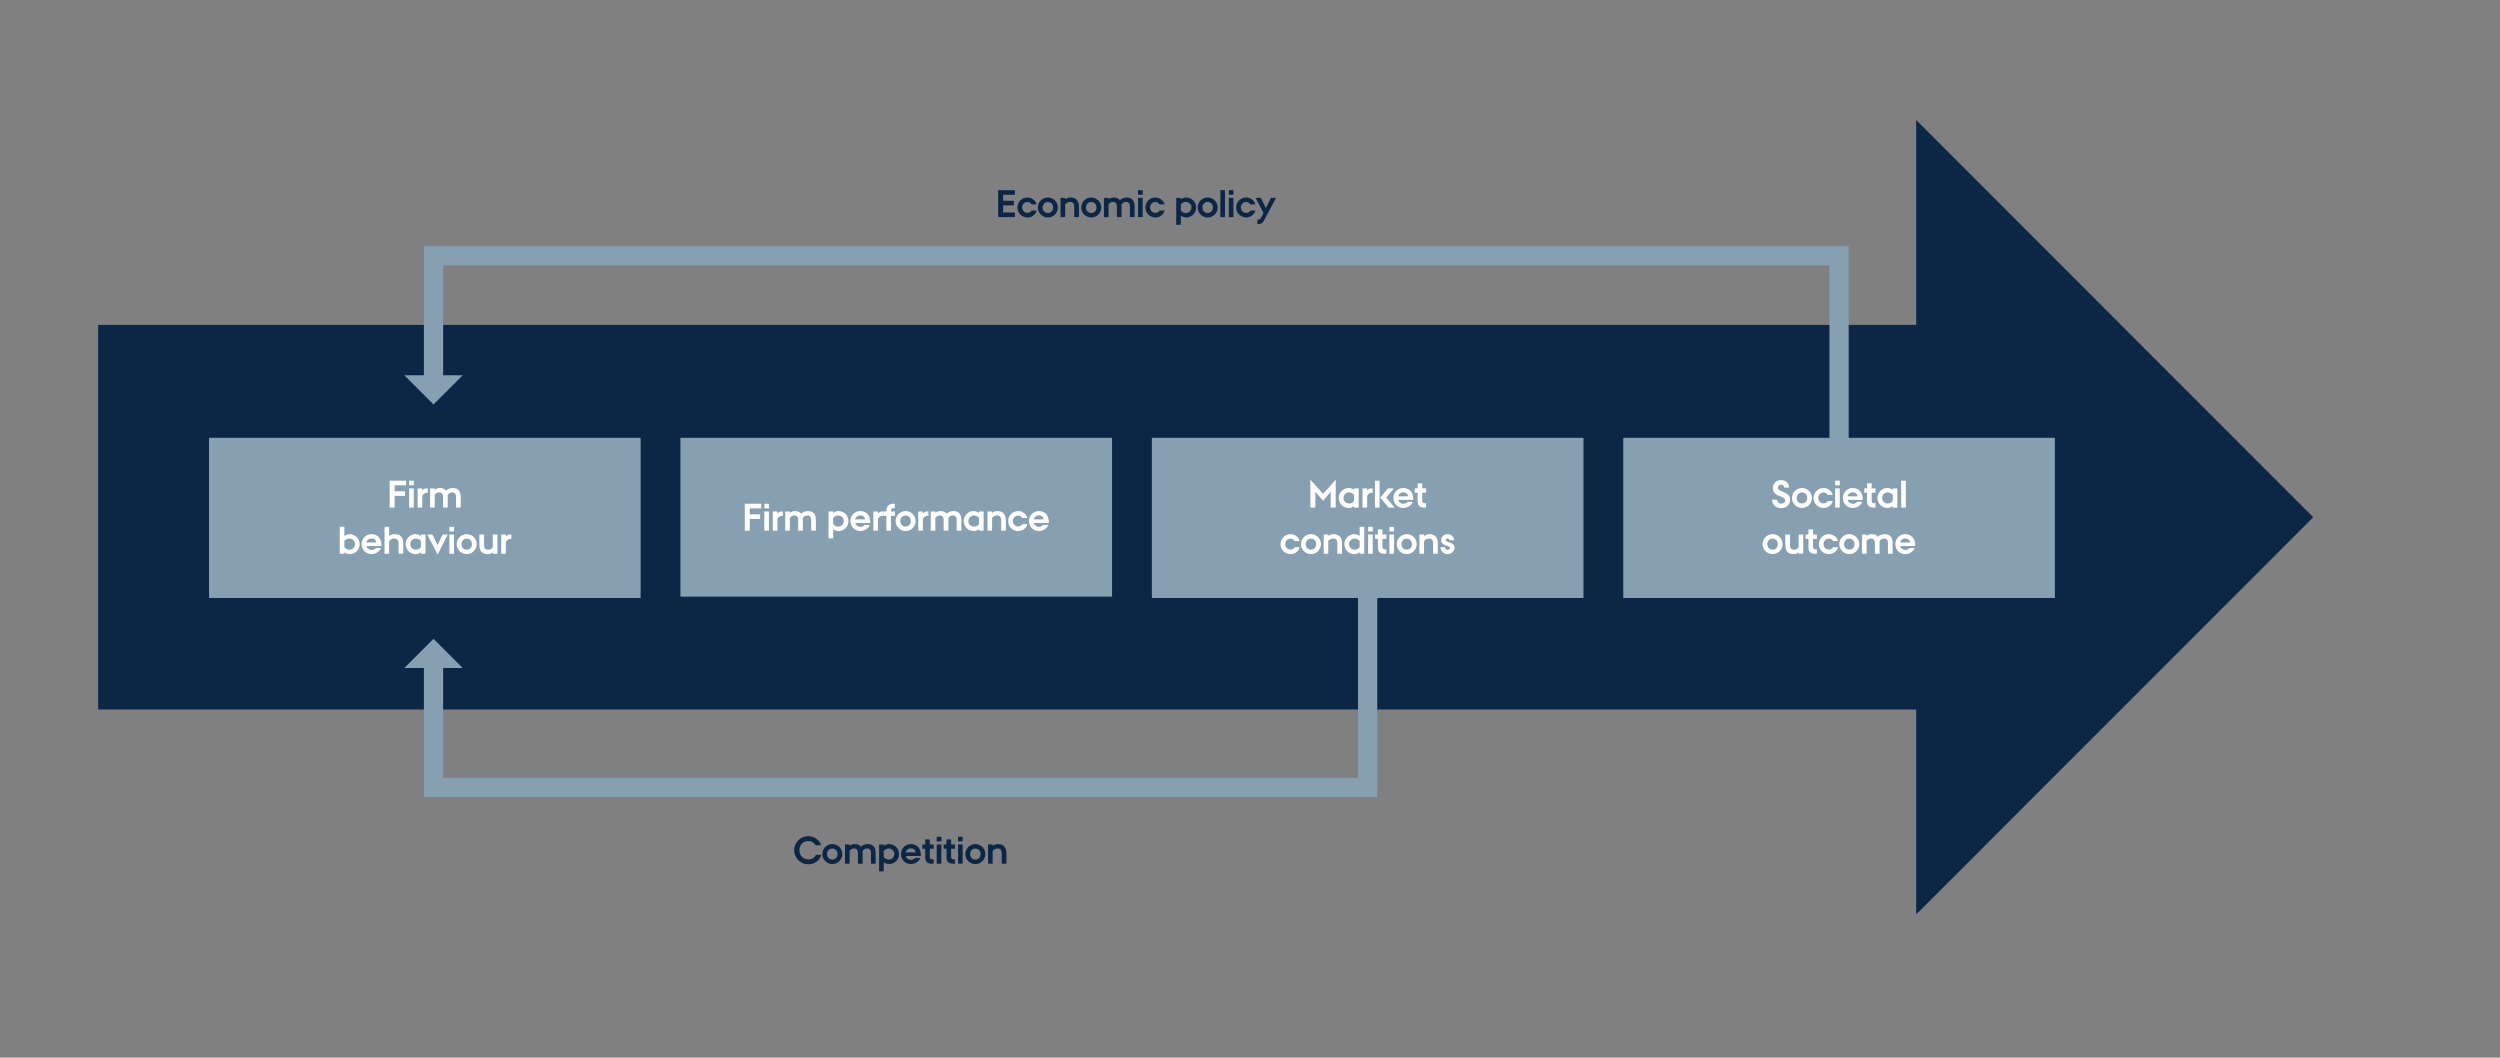 <?xml version="1.0" encoding="UTF-8"?>
<svg xmlns="http://www.w3.org/2000/svg" id="uuid-7d7f98a9-3868-40cd-ba13-f57f2ed860d4" viewBox="0 0 1300 550">
  <rect x="0" y="0" width="1300" height="550" fill="#808080" stroke="none"/>
  <defs>
    <style>.uuid-00ab9b09-68c3-498b-9726-5d86d6e0fa00{fill:#869fb1;}.uuid-74895a62-d2d9-429b-bf99-22abb6983ae4{fill:#0c2646;}.uuid-5bba05bf-3dff-4270-950e-8afcde76a08d{fill:#231f20;}.uuid-69612e29-4911-4463-8786-2e8fbf362f24{stroke:#869fb1;stroke-width:10px;}.uuid-69612e29-4911-4463-8786-2e8fbf362f24,.uuid-e6184c4d-f9f4-4880-a43b-543033028e19{fill:none;stroke-miterlimit:10;}.uuid-228fcb34-07eb-4158-81ba-e80f5e486194{fill:#fff;}.uuid-e6184c4d-f9f4-4880-a43b-543033028e19{stroke:#0c2646;stroke-width:200px;}</style>
  </defs>
  <line class="uuid-e6184c4d-f9f4-4880-a43b-543033028e19" x1="51.05" y1="268.95" x2="1024.1" y2="268.95"></line>
  <polygon class="uuid-74895a62-d2d9-429b-bf99-22abb6983ae4" points="996.41 62.43 996.41 475.48 1202.88 268.95 996.41 62.43"></polygon>
  <path class="uuid-74895a62-d2d9-429b-bf99-22abb6983ae4" d="M519.03,98.89h8.72v2.4h-6.12v3.1h5.56v2.4h-5.56v3.7h6.12v2.4h-8.72v-14Z"></path>
  <path class="uuid-74895a62-d2d9-429b-bf99-22abb6983ae4" d="M539.09,109.49c-.15.53-.38,1.02-.69,1.46-.31.44-.68.82-1.1,1.14-.42.32-.89.57-1.41.74-.52.17-1.06.26-1.62.26-.72,0-1.4-.14-2.04-.41-.64-.27-1.19-.64-1.66-1.11s-.84-1.02-1.11-1.65c-.27-.63-.41-1.31-.41-2.03s.14-1.4.41-2.03c.27-.63.64-1.18,1.11-1.65.47-.47,1.02-.84,1.66-1.11s1.32-.41,2.04-.41c.56,0,1.1.09,1.61.26.51.17.98.42,1.4.74s.78.7,1.09,1.14c.31.44.53.93.68,1.46h-2.68c-.17-.4-.46-.71-.85-.93-.39-.22-.81-.33-1.25-.33-.4,0-.77.07-1.1.22-.33.15-.62.35-.87.61s-.44.56-.58.91c-.14.35-.21.72-.21,1.12s.07.77.21,1.11c.14.34.33.64.58.89s.54.45.87.6c.33.15.7.22,1.1.22.44,0,.86-.1,1.26-.31s.69-.51.88-.91h2.68Z"></path>
  <path class="uuid-74895a62-d2d9-429b-bf99-22abb6983ae4" d="M539.69,107.89c0-.72.14-1.4.41-2.03.27-.63.64-1.18,1.11-1.65.47-.47,1.02-.84,1.65-1.11s1.31-.41,2.03-.41,1.4.14,2.03.41,1.18.64,1.65,1.11c.47.47.84,1.02,1.11,1.65.27.63.41,1.31.41,2.03s-.14,1.4-.41,2.03c-.27.63-.64,1.18-1.11,1.65s-1.02.84-1.65,1.11c-.63.27-1.31.41-2.03.41s-1.4-.14-2.03-.41c-.63-.27-1.18-.64-1.65-1.11s-.84-1.02-1.11-1.65c-.27-.63-.41-1.31-.41-2.03ZM544.89,110.75c.41,0,.79-.07,1.12-.22.33-.15.62-.35.86-.6.24-.25.42-.55.55-.9.13-.35.19-.73.19-1.14s-.06-.79-.19-1.14c-.13-.35-.31-.65-.55-.9-.24-.25-.53-.45-.86-.6-.33-.15-.71-.22-1.12-.22s-.79.07-1.12.22c-.33.15-.62.35-.86.6-.24.25-.43.55-.56.9-.13.35-.2.73-.2,1.14s.07.79.2,1.14.32.65.56.9c.24.25.53.45.86.6.33.15.71.22,1.12.22Z"></path>
  <path class="uuid-74895a62-d2d9-429b-bf99-22abb6983ae4" d="M551.49,102.89h2.4v.76c.39-.28.82-.51,1.3-.69.48-.18.97-.27,1.48-.27,1.43,0,2.51.42,3.26,1.25s1.12,2.02,1.12,3.55v5.4h-2.44v-5.4c0-.76-.17-1.37-.51-1.82-.34-.45-.86-.68-1.57-.68-.37,0-.71.05-1,.14-.29.09-.55.21-.77.35s-.4.28-.55.43c-.15.15-.25.28-.32.4v6.58h-2.4v-10Z"></path>
  <path class="uuid-74895a62-d2d9-429b-bf99-22abb6983ae4" d="M562.25,107.89c0-.72.14-1.4.41-2.03.27-.63.64-1.18,1.11-1.65.47-.47,1.02-.84,1.65-1.11s1.31-.41,2.03-.41,1.4.14,2.03.41,1.18.64,1.65,1.11c.47.47.84,1.02,1.11,1.65.27.63.41,1.31.41,2.03s-.14,1.4-.41,2.03c-.27.63-.64,1.18-1.11,1.65s-1.02.84-1.65,1.11c-.63.27-1.31.41-2.03.41s-1.4-.14-2.03-.41c-.63-.27-1.18-.64-1.65-1.11s-.84-1.02-1.11-1.65c-.27-.63-.41-1.31-.41-2.03ZM567.45,110.75c.41,0,.79-.07,1.12-.22.33-.15.62-.35.86-.6.24-.25.42-.55.55-.9.13-.35.19-.73.19-1.14s-.06-.79-.19-1.14c-.13-.35-.31-.65-.55-.9-.24-.25-.53-.45-.86-.6-.33-.15-.71-.22-1.12-.22s-.79.07-1.12.22c-.33.15-.62.35-.86.6-.24.25-.43.55-.56.9-.13.35-.2.73-.2,1.14s.07.79.2,1.14.32.65.56.9c.24.25.53.45.86.6.33.15.71.22,1.12.22Z"></path>
  <path class="uuid-74895a62-d2d9-429b-bf99-22abb6983ae4" d="M574.05,112.89v-10h2.4v.74c.35-.27.74-.49,1.18-.67.44-.18.91-.27,1.4-.27,1.52,0,2.63.46,3.32,1.38.39-.41.89-.75,1.52-1,.63-.25,1.27-.38,1.94-.38,1.37,0,2.41.4,3.12,1.19.71.79,1.06,1.93,1.06,3.41v5.6h-2.44v-5.6c0-.71-.17-1.27-.51-1.68-.34-.41-.81-.62-1.41-.62-.44,0-.81.07-1.12.2-.31.13-.55.28-.74.44-.19.16-.33.31-.42.46-.09.15-.14.23-.14.24v6.56h-2.44v-5.6c0-.71-.16-1.27-.49-1.68s-.8-.62-1.43-.62c-.43,0-.79.06-1.08.18-.29.12-.53.26-.72.41-.19.15-.33.3-.43.44-.1.14-.16.23-.17.27v6.6h-2.4Z"></path>
  <path class="uuid-74895a62-d2d9-429b-bf99-22abb6983ae4" d="M591.79,98.89h2.4v2.4h-2.4v-2.4ZM591.79,102.89h2.4v10h-2.4v-10Z"></path>
  <path class="uuid-74895a62-d2d9-429b-bf99-22abb6983ae4" d="M605.63,109.49c-.15.53-.38,1.02-.69,1.46-.31.44-.68.82-1.1,1.14-.42.32-.89.57-1.41.74-.52.17-1.06.26-1.62.26-.72,0-1.4-.14-2.04-.41-.64-.27-1.19-.64-1.66-1.11s-.84-1.02-1.11-1.65c-.27-.63-.41-1.31-.41-2.03s.14-1.4.41-2.03c.27-.63.64-1.18,1.11-1.65.47-.47,1.02-.84,1.66-1.11s1.32-.41,2.04-.41c.56,0,1.1.09,1.61.26.51.17.98.42,1.4.74s.78.7,1.09,1.14c.31.44.53.93.68,1.46h-2.68c-.17-.4-.46-.71-.85-.93-.39-.22-.81-.33-1.25-.33-.4,0-.77.07-1.1.22-.33.15-.62.35-.87.61s-.44.56-.58.91c-.14.35-.21.72-.21,1.12s.07.77.21,1.11c.14.34.33.64.58.89s.54.45.87.6c.33.15.7.22,1.1.22.44,0,.86-.1,1.26-.31s.69-.51.88-.91h2.68Z"></path>
  <path class="uuid-74895a62-d2d9-429b-bf99-22abb6983ae4" d="M611.63,102.89h2.4v.76c.39-.28.81-.51,1.28-.69.47-.18.95-.27,1.46-.27.72,0,1.4.14,2.04.41.64.27,1.19.64,1.66,1.11.47.47.84,1.02,1.11,1.65.27.63.41,1.31.41,2.03s-.14,1.4-.41,2.03c-.27.63-.64,1.18-1.11,1.65s-1.02.84-1.66,1.11c-.64.27-1.32.41-2.04.41-.51,0-.99-.09-1.46-.27-.47-.18-.89-.41-1.28-.69v4.76h-2.4v-14ZM614.03,109.45c.17.25.38.47.62.66.21.17.49.33.82.46.33.13.73.2,1.2.2.41,0,.79-.08,1.14-.23.35-.15.65-.36.91-.62.26-.26.46-.56.61-.91.15-.35.22-.72.22-1.12s-.07-.77-.22-1.12c-.15-.35-.35-.65-.61-.91-.26-.26-.56-.47-.91-.62-.35-.15-.73-.23-1.14-.23s-.8.06-1.11.17c-.31.11-.58.24-.79.39-.21.15-.38.29-.5.43-.12.14-.2.24-.24.29v3.16Z"></path>
  <path class="uuid-74895a62-d2d9-429b-bf99-22abb6983ae4" d="M622.79,107.89c0-.72.14-1.4.41-2.03.27-.63.64-1.18,1.11-1.65.47-.47,1.02-.84,1.65-1.11s1.31-.41,2.03-.41,1.4.14,2.03.41,1.18.64,1.65,1.11c.47.47.84,1.02,1.11,1.65.27.63.41,1.31.41,2.03s-.14,1.4-.41,2.03c-.27.63-.64,1.18-1.11,1.65s-1.02.84-1.65,1.11c-.63.27-1.31.41-2.03.41s-1.4-.14-2.03-.41c-.63-.27-1.18-.64-1.65-1.11s-.84-1.02-1.11-1.65c-.27-.63-.41-1.31-.41-2.03ZM627.99,110.75c.41,0,.79-.07,1.12-.22.33-.15.62-.35.86-.6.24-.25.42-.55.55-.9.13-.35.19-.73.19-1.14s-.06-.79-.19-1.14c-.13-.35-.31-.65-.55-.9-.24-.25-.53-.45-.86-.6-.33-.15-.71-.22-1.12-.22s-.79.07-1.12.22c-.33.15-.62.35-.86.6-.24.25-.43.55-.56.9-.13.35-.2.73-.2,1.14s.07.79.2,1.14.32.65.56.9c.24.25.53.45.86.6.33.15.71.22,1.12.22Z"></path>
  <path class="uuid-74895a62-d2d9-429b-bf99-22abb6983ae4" d="M634.59,98.89h2.4v14h-2.4v-14Z"></path>
  <path class="uuid-74895a62-d2d9-429b-bf99-22abb6983ae4" d="M638.99,98.89h2.4v2.4h-2.4v-2.4ZM638.99,102.89h2.4v10h-2.4v-10Z"></path>
  <path class="uuid-74895a62-d2d9-429b-bf99-22abb6983ae4" d="M652.83,109.49c-.15.53-.38,1.02-.69,1.46-.31.44-.68.82-1.1,1.14-.42.32-.89.57-1.41.74-.52.17-1.06.26-1.62.26-.72,0-1.4-.14-2.04-.41-.64-.27-1.19-.64-1.66-1.11s-.84-1.02-1.11-1.65c-.27-.63-.41-1.31-.41-2.03s.14-1.4.41-2.03c.27-.63.64-1.18,1.11-1.65.47-.47,1.02-.84,1.66-1.11s1.32-.41,2.04-.41c.56,0,1.1.09,1.61.26.51.17.98.42,1.4.74s.78.7,1.09,1.14c.31.44.53.93.68,1.46h-2.68c-.17-.4-.46-.71-.85-.93-.39-.22-.81-.33-1.25-.33-.4,0-.77.07-1.1.22-.33.15-.62.35-.87.61s-.44.56-.58.91c-.14.35-.21.72-.21,1.12s.07.77.21,1.11c.14.34.33.64.58.89s.54.45.87.6c.33.15.7.22,1.1.22.44,0,.86-.1,1.26-.31s.69-.51.88-.91h2.68Z"></path>
  <path class="uuid-74895a62-d2d9-429b-bf99-22abb6983ae4" d="M653.83,114.17h.44c.32,0,.6-.06.84-.17.24-.11.47-.38.68-.81l1.23-2.43-4.09-7.87h2.7l2.62,5.36,2.66-5.36h2.64l-5.36,10-.74,1.42c-.27.53-.52.95-.77,1.24-.25.29-.5.51-.77.64-.26.13-.52.21-.79.24-.27.03-.54.04-.83.04h-.46v-2.3Z"></path>
  <path class="uuid-74895a62-d2d9-429b-bf99-22abb6983ae4" d="M427.12,444.51c-.24.75-.57,1.42-1,2.02-.43.6-.94,1.12-1.53,1.55-.59.43-1.25.77-1.97,1-.72.23-1.49.35-2.3.35-1.01,0-1.97-.19-2.86-.58-.89-.39-1.67-.91-2.34-1.57-.67-.66-1.19-1.44-1.58-2.33-.39-.89-.58-1.84-.58-2.84s.19-1.97.58-2.86c.39-.89.91-1.67,1.58-2.33.67-.66,1.45-1.18,2.34-1.56.89-.38,1.85-.57,2.86-.57.77,0,1.51.12,2.22.35.71.23,1.35.56,1.93.98.58.42,1.08.92,1.51,1.49s.76,1.21,1,1.9h-2.9c-.36-.69-.86-1.23-1.49-1.61s-1.39-.57-2.27-.57c-.68,0-1.3.12-1.87.36-.57.24-1.05.57-1.46,1s-.72.93-.95,1.51c-.23.58-.34,1.22-.34,1.91s.11,1.31.34,1.89c.23.58.54,1.09.95,1.52.41.43.89.77,1.46,1.01.57.24,1.19.36,1.87.36.96,0,1.76-.19,2.41-.58.65-.39,1.16-.99,1.55-1.8h2.84Z"></path>
  <path class="uuid-74895a62-d2d9-429b-bf99-22abb6983ae4" d="M427.6,444.11c0-.72.14-1.4.41-2.03.27-.63.64-1.18,1.11-1.65s1.02-.84,1.65-1.11c.63-.27,1.31-.41,2.03-.41s1.4.14,2.03.41c.63.27,1.18.64,1.65,1.11s.84,1.02,1.11,1.65c.27.63.41,1.31.41,2.03s-.14,1.4-.41,2.03c-.27.63-.64,1.18-1.11,1.65s-1.02.84-1.65,1.11c-.63.27-1.31.41-2.03.41s-1.4-.14-2.03-.41c-.63-.27-1.18-.64-1.65-1.11s-.84-1.02-1.11-1.65c-.27-.63-.41-1.31-.41-2.03ZM432.8,446.97c.41,0,.79-.07,1.12-.22.33-.15.62-.35.86-.6.24-.25.42-.55.55-.9.13-.35.19-.73.19-1.14s-.06-.79-.19-1.14c-.13-.35-.31-.65-.55-.9-.24-.25-.53-.45-.86-.6-.33-.15-.71-.22-1.12-.22s-.79.07-1.12.22c-.33.15-.62.35-.86.6-.24.25-.43.55-.56.9s-.2.73-.2,1.14.07.79.2,1.14.32.65.56.9c.24.25.53.45.86.6.33.15.71.22,1.12.22Z"></path>
  <path class="uuid-74895a62-d2d9-429b-bf99-22abb6983ae4" d="M439.4,449.11v-10h2.4v.74c.35-.27.74-.49,1.18-.67s.91-.27,1.4-.27c1.52,0,2.63.46,3.32,1.38.39-.41.89-.75,1.52-1,.63-.25,1.27-.38,1.94-.38,1.37,0,2.41.4,3.12,1.19s1.06,1.93,1.06,3.41v5.6h-2.44v-5.6c0-.71-.17-1.27-.51-1.68-.34-.41-.81-.62-1.41-.62-.44,0-.81.07-1.12.2-.31.13-.55.28-.74.44-.19.16-.33.31-.42.46s-.14.23-.14.24v6.56h-2.44v-5.6c0-.71-.16-1.27-.49-1.68-.33-.41-.8-.62-1.43-.62-.43,0-.79.06-1.08.18-.29.12-.53.26-.72.41-.19.15-.33.3-.43.44-.1.14-.16.23-.17.27v6.6h-2.4Z"></path>
  <path class="uuid-74895a62-d2d9-429b-bf99-22abb6983ae4" d="M457.14,439.11h2.4v.76c.39-.28.81-.51,1.28-.69.47-.18.95-.27,1.46-.27.72,0,1.4.14,2.04.41.64.27,1.19.64,1.66,1.11s.84,1.02,1.11,1.65c.27.63.41,1.31.41,2.03s-.14,1.4-.41,2.03c-.27.63-.64,1.18-1.11,1.65s-1.02.84-1.66,1.11c-.64.27-1.32.41-2.04.41-.51,0-.99-.09-1.46-.27-.47-.18-.89-.41-1.28-.69v4.76h-2.4v-14ZM459.54,445.67c.17.25.38.47.62.66.21.17.49.33.82.46.33.13.73.2,1.2.2.41,0,.79-.08,1.14-.23.35-.15.65-.36.91-.62.26-.26.46-.56.61-.91.15-.35.22-.72.22-1.12s-.07-.77-.22-1.12c-.15-.35-.35-.65-.61-.91-.26-.26-.56-.47-.91-.62-.35-.15-.73-.23-1.14-.23s-.8.06-1.11.17c-.31.11-.58.24-.79.39-.21.15-.38.29-.5.43-.12.14-.2.24-.24.29v3.16Z"></path>
  <path class="uuid-74895a62-d2d9-429b-bf99-22abb6983ae4" d="M478.6,446.11c-.23.53-.52,1-.88,1.4-.36.4-.76.73-1.2,1s-.91.47-1.41.6c-.5.13-1,.2-1.49.2-.72,0-1.39-.14-2.02-.41-.63-.27-1.17-.64-1.63-1.11s-.82-1.02-1.08-1.65c-.26-.63-.39-1.31-.39-2.03s.13-1.4.39-2.03c.26-.63.62-1.18,1.08-1.65s1-.84,1.63-1.11c.63-.27,1.3-.41,2.02-.41s1.37.11,1.96.33c.59.22,1.09.53,1.52.92.43.39.78.85,1.05,1.38.27.53.46,1.09.55,1.69.05.31.09.61.1.91s.02.62.02.97h-7.8c.04.27.14.52.31.77.17.25.37.46.61.64.24.18.51.32.8.43.29.11.59.16.88.16.43,0,.78-.05,1.07-.15.29-.1.52-.22.71-.35.21-.15.39-.31.52-.5h2.68ZM476.18,443.25c-.04-.28-.12-.55-.25-.8s-.3-.48-.52-.67c-.22-.19-.48-.35-.78-.46s-.64-.17-1.01-.17c-.35,0-.67.06-.97.18-.3.12-.57.28-.8.47-.23.19-.43.41-.58.66-.15.25-.25.51-.29.79h5.2Z"></path>
  <path class="uuid-74895a62-d2d9-429b-bf99-22abb6983ae4" d="M481.1,436.49h2.4v2.62h2v2.28h-2v4.2c0,.83.39,1.24,1.18,1.24h.82v2.28h-1.14c-1.01,0-1.81-.26-2.39-.78-.58-.52-.87-1.41-.87-2.66v-4.28h-1.48v-2.28h1.48v-2.62Z"></path>
  <path class="uuid-74895a62-d2d9-429b-bf99-22abb6983ae4" d="M487.1,435.11h2.4v2.4h-2.4v-2.4ZM487.1,439.11h2.4v10h-2.4v-10Z"></path>
  <path class="uuid-74895a62-d2d9-429b-bf99-22abb6983ae4" d="M492.18,436.49h2.4v2.62h2v2.28h-2v4.2c0,.83.39,1.24,1.18,1.24h.82v2.28h-1.14c-1.01,0-1.81-.26-2.39-.78-.58-.52-.87-1.41-.87-2.66v-4.28h-1.48v-2.28h1.48v-2.62Z"></path>
  <path class="uuid-74895a62-d2d9-429b-bf99-22abb6983ae4" d="M498.18,435.11h2.4v2.4h-2.4v-2.4ZM498.18,439.11h2.4v10h-2.4v-10Z"></path>
  <path class="uuid-74895a62-d2d9-429b-bf99-22abb6983ae4" d="M501.98,444.11c0-.72.14-1.4.41-2.03.27-.63.64-1.18,1.11-1.65s1.02-.84,1.65-1.11c.63-.27,1.31-.41,2.03-.41s1.4.14,2.03.41c.63.27,1.18.64,1.65,1.11s.84,1.02,1.11,1.65c.27.63.41,1.31.41,2.03s-.14,1.4-.41,2.03c-.27.63-.64,1.18-1.11,1.65s-1.02.84-1.65,1.11c-.63.27-1.31.41-2.03.41s-1.4-.14-2.03-.41c-.63-.27-1.18-.64-1.65-1.11s-.84-1.02-1.11-1.65c-.27-.63-.41-1.31-.41-2.03ZM507.18,446.97c.41,0,.79-.07,1.12-.22.33-.15.62-.35.86-.6.24-.25.42-.55.55-.9.13-.35.19-.73.19-1.14s-.06-.79-.19-1.14c-.13-.35-.31-.65-.55-.9-.24-.25-.53-.45-.86-.6-.33-.15-.71-.22-1.12-.22s-.79.07-1.12.22c-.33.15-.62.35-.86.6-.24.25-.43.55-.56.9s-.2.73-.2,1.14.07.79.2,1.14.32.65.56.9c.24.25.53.45.86.6.33.15.71.22,1.12.22Z"></path>
  <path class="uuid-74895a62-d2d9-429b-bf99-22abb6983ae4" d="M513.78,439.11h2.4v.76c.39-.28.82-.51,1.3-.69s.97-.27,1.48-.27c1.43,0,2.51.42,3.26,1.25.75.83,1.12,2.02,1.12,3.55v5.4h-2.44v-5.4c0-.76-.17-1.37-.51-1.82-.34-.45-.86-.68-1.57-.68-.37,0-.71.05-1,.14-.29.09-.55.21-.77.35-.22.14-.4.28-.55.43-.15.15-.25.28-.32.4v6.58h-2.4v-10Z"></path>
  <polyline class="uuid-69612e29-4911-4463-8786-2e8fbf362f24" points="956.32 237.07 956.32 133.04 225.43 133.04 225.43 197.18"></polyline>
  <polygon class="uuid-00ab9b09-68c3-498b-9726-5d86d6e0fa00" points="240.62 195.14 210.25 195.14 225.43 210.32 240.62 195.14"></polygon>
  <polyline class="uuid-69612e29-4911-4463-8786-2e8fbf362f24" points="711.18 305.44 711.18 409.48 225.43 409.48 225.43 345.34"></polyline>
  <polygon class="uuid-00ab9b09-68c3-498b-9726-5d86d6e0fa00" points="210.25 347.37 240.62 347.37 225.43 332.19 210.25 347.37"></polygon>
  <path class="uuid-5bba05bf-3dff-4270-950e-8afcde76a08d" d="M202.61,249.95h8.56v2.4h-5.96v3.1h5.4v2.4h-5.4v6.1h-2.6v-14Z"></path>
  <path class="uuid-5bba05bf-3dff-4270-950e-8afcde76a08d" d="M212.77,249.95h2.4v2.4h-2.4v-2.4ZM212.77,253.95h2.4v10h-2.4v-10Z"></path>
  <path class="uuid-5bba05bf-3dff-4270-950e-8afcde76a08d" d="M217.17,253.95h2.4v1.12c.25-.31.56-.57.91-.79.35-.22.78-.33,1.29-.33h.68v2.28h-.52c-.49,0-.96.15-1.4.46s-.76.73-.96,1.28v5.98h-2.4v-10Z"></path>
  <path class="uuid-5bba05bf-3dff-4270-950e-8afcde76a08d" d="M223.65,263.95v-10h2.4v.74c.35-.27.74-.49,1.18-.67.44-.18.91-.27,1.4-.27,1.52,0,2.63.46,3.32,1.38.39-.41.89-.75,1.52-1,.63-.25,1.27-.38,1.94-.38,1.37,0,2.41.4,3.12,1.19s1.06,1.93,1.06,3.41v5.6h-2.44v-5.6c0-.71-.17-1.27-.51-1.68-.34-.41-.81-.62-1.41-.62-.44,0-.81.07-1.12.2-.31.13-.55.28-.74.44-.19.16-.33.31-.42.46s-.14.23-.14.24v6.56h-2.44v-5.6c0-.71-.16-1.27-.49-1.68-.33-.41-.8-.62-1.43-.62-.43,0-.79.06-1.08.18-.29.12-.53.26-.72.41-.19.15-.33.3-.43.44-.1.14-.16.23-.17.27v6.6h-2.4Z"></path>
  <path class="uuid-5bba05bf-3dff-4270-950e-8afcde76a08d" d="M176.67,273.95h2.4v4.76c.39-.28.81-.51,1.28-.69.47-.18.95-.27,1.46-.27.72,0,1.4.14,2.04.41.64.27,1.19.64,1.66,1.11s.84,1.02,1.11,1.65c.27.63.41,1.31.41,2.03s-.14,1.4-.41,2.03c-.27.63-.64,1.18-1.11,1.65-.47.47-1.02.84-1.66,1.11-.64.27-1.32.41-2.04.41-.51,0-.99-.09-1.46-.27-.47-.18-.89-.41-1.28-.69v.76h-2.4v-14ZM179.07,284.51c.17.25.38.47.62.66.21.17.49.33.82.46.33.13.73.2,1.2.2.41,0,.79-.08,1.14-.23.35-.15.65-.36.91-.62.26-.26.46-.56.61-.91.15-.35.22-.72.22-1.12s-.07-.77-.22-1.12c-.15-.35-.35-.65-.61-.91-.26-.26-.56-.47-.91-.62-.35-.15-.73-.23-1.14-.23s-.8.06-1.11.17c-.31.11-.58.24-.79.39-.21.15-.38.29-.5.43-.12.14-.2.24-.24.29v3.16Z"></path>
  <path class="uuid-5bba05bf-3dff-4270-950e-8afcde76a08d" d="M198.13,284.95c-.23.53-.52,1-.88,1.4-.36.4-.76.73-1.2,1s-.91.47-1.41.6-1,.2-1.49.2c-.72,0-1.39-.14-2.02-.41-.63-.27-1.17-.64-1.63-1.11-.46-.47-.82-1.02-1.08-1.65-.26-.63-.39-1.31-.39-2.03s.13-1.4.39-2.03c.26-.63.62-1.18,1.08-1.65s1-.84,1.63-1.11c.63-.27,1.3-.41,2.02-.41s1.37.11,1.96.33c.59.22,1.09.53,1.52.92.43.39.78.85,1.05,1.38.27.53.46,1.09.55,1.69.05.31.09.61.1.91s.02.62.02.97h-7.8c.04.27.14.52.31.77.17.25.37.46.61.64.24.18.51.32.8.43.29.11.59.16.88.16.43,0,.78-.05,1.07-.15.29-.1.52-.22.71-.35.21-.15.39-.31.52-.5h2.68ZM195.71,282.09c-.04-.28-.12-.55-.25-.8s-.3-.48-.52-.67c-.22-.19-.48-.35-.78-.46s-.64-.17-1.01-.17c-.35,0-.67.06-.97.18s-.57.28-.8.47c-.23.19-.43.41-.58.66-.15.25-.25.51-.29.79h5.2Z"></path>
  <path class="uuid-5bba05bf-3dff-4270-950e-8afcde76a08d" d="M199.95,273.95h2.4v4.76c.39-.28.82-.51,1.3-.69.48-.18.97-.27,1.48-.27,1.55,0,2.7.42,3.45,1.25.75.83,1.13,2.02,1.13,3.55v5.4h-2.44v-5.4c0-.76-.17-1.37-.52-1.82s-.93-.68-1.76-.68c-.37,0-.71.05-1,.14-.29.09-.55.21-.77.35-.22.14-.4.28-.55.43-.15.15-.25.28-.32.4v6.58h-2.4v-14Z"></path>
  <path class="uuid-5bba05bf-3dff-4270-950e-8afcde76a08d" d="M218.87,287.19c-.39.28-.81.51-1.28.69-.47.18-.95.27-1.46.27-.72,0-1.4-.14-2.04-.41s-1.19-.64-1.66-1.11c-.47-.47-.84-1.02-1.11-1.65-.27-.63-.41-1.31-.41-2.03s.14-1.4.41-2.03c.27-.63.64-1.18,1.11-1.65s1.02-.84,1.66-1.11,1.32-.41,2.04-.41c.49,0,.98.09,1.45.27.47.18.9.41,1.29.69v-.76h2.4v10h-2.4v-.76ZM218.87,281.35s-.1-.13-.22-.27c-.12-.14-.29-.28-.5-.43-.21-.15-.48-.28-.79-.4-.31-.12-.69-.18-1.13-.18-.41,0-.79.08-1.14.23-.35.15-.65.36-.91.62-.26.26-.46.56-.61.91-.15.35-.22.72-.22,1.12s.07.77.22,1.12c.15.35.35.65.61.91.26.26.56.47.91.62.35.15.73.23,1.14.23.47,0,.87-.07,1.2-.2.33-.13.61-.29.82-.46.24-.19.45-.41.62-.66v-3.16Z"></path>
  <path class="uuid-5bba05bf-3dff-4270-950e-8afcde76a08d" d="M222.17,277.95h2.7l2.69,5.48,2.61-5.48h2.64l-5.23,10.4-5.41-10.4Z"></path>
  <path class="uuid-5bba05bf-3dff-4270-950e-8afcde76a08d" d="M233.69,273.95h2.4v2.4h-2.4v-2.4ZM233.69,277.95h2.4v10h-2.4v-10Z"></path>
  <path class="uuid-5bba05bf-3dff-4270-950e-8afcde76a08d" d="M237.49,282.95c0-.72.14-1.4.41-2.03.27-.63.64-1.18,1.11-1.65s1.02-.84,1.65-1.11,1.31-.41,2.03-.41,1.4.14,2.03.41,1.18.64,1.65,1.11.84,1.02,1.11,1.65c.27.63.41,1.31.41,2.03s-.14,1.4-.41,2.03c-.27.63-.64,1.18-1.11,1.65-.47.47-1.02.84-1.65,1.11s-1.31.41-2.03.41-1.4-.14-2.03-.41-1.18-.64-1.65-1.11c-.47-.47-.84-1.02-1.11-1.65-.27-.63-.41-1.31-.41-2.03ZM242.69,285.81c.41,0,.79-.07,1.12-.22.33-.15.62-.35.86-.6.24-.25.42-.55.55-.9.13-.35.19-.73.19-1.14s-.06-.79-.19-1.14c-.13-.35-.31-.65-.55-.9-.24-.25-.53-.45-.86-.6-.33-.15-.71-.22-1.12-.22s-.79.07-1.12.22c-.33.15-.62.35-.86.6-.24.25-.43.55-.56.9s-.2.73-.2,1.14.07.79.2,1.14c.13.35.32.65.56.9.24.25.53.45.86.6.33.15.71.22,1.12.22Z"></path>
  <path class="uuid-5bba05bf-3dff-4270-950e-8afcde76a08d" d="M256.25,287.95v-.72c-.35.27-.74.49-1.19.66-.45.17-.91.26-1.39.26-1.55,0-2.66-.42-3.35-1.25-.69-.83-1.03-2.02-1.03-3.55v-5.4h2.44v5.4c0,.39.03.73.09,1.04.06.31.17.57.33.78.16.21.37.38.64.5.27.12.61.18,1.02.18s.77-.06,1.07-.18c.3-.12.55-.25.74-.4.19-.15.4-.39.63-.72v-6.6h2.4v10h-2.4Z"></path>
  <path class="uuid-5bba05bf-3dff-4270-950e-8afcde76a08d" d="M260.65,277.95h2.4v1.12c.25-.31.56-.57.91-.79.35-.22.78-.33,1.29-.33h.68v2.28h-.52c-.49,0-.96.15-1.4.46s-.76.73-.96,1.28v5.98h-2.4v-10Z"></path>
  <polygon class="uuid-00ab9b09-68c3-498b-9726-5d86d6e0fa00" points="108.68 310.95 108.68 310.95 333.13 310.95 333.13 310.95 333.13 227.66 333.13 227.66 108.68 227.66 108.68 227.66 108.68 310.95"></polygon>
  <path class="uuid-228fcb34-07eb-4158-81ba-e80f5e486194" d="M202.61,249.95h8.56v2.4h-5.96v3.1h5.4v2.4h-5.4v6.1h-2.6v-14Z"></path>
  <path class="uuid-228fcb34-07eb-4158-81ba-e80f5e486194" d="M212.77,249.95h2.4v2.4h-2.4v-2.4ZM212.77,253.95h2.4v10h-2.4v-10Z"></path>
  <path class="uuid-228fcb34-07eb-4158-81ba-e80f5e486194" d="M217.17,253.95h2.4v1.12c.25-.31.56-.57.91-.79.35-.22.78-.33,1.29-.33h.68v2.28h-.52c-.49,0-.96.15-1.4.46s-.76.73-.96,1.28v5.98h-2.4v-10Z"></path>
  <path class="uuid-228fcb34-07eb-4158-81ba-e80f5e486194" d="M223.65,263.95v-10h2.4v.74c.35-.27.74-.49,1.18-.67.44-.18.91-.27,1.4-.27,1.52,0,2.63.46,3.32,1.38.39-.41.89-.75,1.52-1,.63-.25,1.27-.38,1.94-.38,1.37,0,2.41.4,3.12,1.19s1.06,1.93,1.06,3.41v5.6h-2.44v-5.6c0-.71-.17-1.27-.51-1.68-.34-.41-.81-.62-1.41-.62-.44,0-.81.07-1.12.2-.31.13-.55.28-.74.44-.19.16-.33.31-.42.46s-.14.23-.14.24v6.56h-2.44v-5.6c0-.71-.16-1.27-.49-1.68-.33-.41-.8-.62-1.43-.62-.43,0-.79.06-1.08.18-.29.12-.53.26-.72.41-.19.15-.33.3-.43.44-.1.14-.16.23-.17.27v6.6h-2.4Z"></path>
  <path class="uuid-228fcb34-07eb-4158-81ba-e80f5e486194" d="M176.67,273.95h2.4v4.76c.39-.28.81-.51,1.28-.69.47-.18.95-.27,1.46-.27.72,0,1.4.14,2.04.41.64.27,1.19.64,1.66,1.11s.84,1.02,1.11,1.65c.27.63.41,1.31.41,2.03s-.14,1.4-.41,2.03c-.27.63-.64,1.18-1.11,1.65-.47.47-1.02.84-1.66,1.11-.64.27-1.32.41-2.04.41-.51,0-.99-.09-1.46-.27-.47-.18-.89-.41-1.28-.69v.76h-2.4v-14ZM179.07,284.51c.17.25.38.47.62.66.21.17.49.33.82.46.33.13.73.2,1.2.2.41,0,.79-.08,1.14-.23.35-.15.65-.36.91-.62.26-.26.46-.56.61-.91.15-.35.22-.72.22-1.12s-.07-.77-.22-1.12c-.15-.35-.35-.65-.61-.91-.26-.26-.56-.47-.91-.62-.35-.15-.73-.23-1.14-.23s-.8.06-1.11.17c-.31.11-.58.24-.79.39-.21.15-.38.29-.5.43-.12.14-.2.24-.24.29v3.16Z"></path>
  <path class="uuid-228fcb34-07eb-4158-81ba-e80f5e486194" d="M198.13,284.95c-.23.53-.52,1-.88,1.4-.36.4-.76.73-1.2,1s-.91.47-1.41.6-1,.2-1.49.2c-.72,0-1.39-.14-2.02-.41-.63-.27-1.17-.64-1.63-1.11-.46-.47-.82-1.02-1.08-1.65-.26-.63-.39-1.31-.39-2.03s.13-1.4.39-2.03c.26-.63.62-1.18,1.08-1.65s1-.84,1.63-1.11c.63-.27,1.3-.41,2.02-.41s1.37.11,1.96.33c.59.22,1.09.53,1.52.92.43.39.78.85,1.05,1.38.27.53.46,1.09.55,1.69.05.31.09.61.1.91s.02.62.02.97h-7.8c.04.27.14.52.31.77.17.25.37.46.61.64.24.18.51.32.8.43.29.11.59.16.88.16.43,0,.78-.05,1.07-.15.29-.1.52-.22.71-.35.21-.15.39-.31.52-.5h2.68ZM195.71,282.09c-.04-.28-.12-.55-.25-.8s-.3-.48-.52-.67c-.22-.19-.48-.35-.78-.46s-.64-.17-1.01-.17c-.35,0-.67.06-.97.18s-.57.28-.8.47c-.23.19-.43.41-.58.66-.15.25-.25.51-.29.79h5.2Z"></path>
  <path class="uuid-228fcb34-07eb-4158-81ba-e80f5e486194" d="M199.95,273.95h2.4v4.76c.39-.28.82-.51,1.3-.69.48-.18.97-.27,1.48-.27,1.55,0,2.7.42,3.45,1.25.75.83,1.13,2.02,1.13,3.55v5.4h-2.44v-5.4c0-.76-.17-1.37-.52-1.82s-.93-.68-1.76-.68c-.37,0-.71.05-1,.14-.29.09-.55.21-.77.35-.22.14-.4.28-.55.43-.15.15-.25.28-.32.4v6.58h-2.4v-14Z"></path>
  <path class="uuid-228fcb34-07eb-4158-81ba-e80f5e486194" d="M218.87,287.19c-.39.28-.81.51-1.28.69-.47.18-.95.27-1.46.27-.72,0-1.4-.14-2.04-.41s-1.19-.64-1.66-1.11c-.47-.47-.84-1.02-1.11-1.65-.27-.63-.41-1.31-.41-2.03s.14-1.4.41-2.03c.27-.63.64-1.18,1.11-1.65s1.02-.84,1.66-1.11,1.32-.41,2.04-.41c.49,0,.98.09,1.45.27.47.18.9.41,1.29.69v-.76h2.4v10h-2.4v-.76ZM218.87,281.35s-.1-.13-.22-.27c-.12-.14-.29-.28-.5-.43-.21-.15-.48-.28-.79-.4-.31-.12-.69-.18-1.13-.18-.41,0-.79.08-1.14.23-.35.15-.65.36-.91.62-.26.26-.46.56-.61.91-.15.35-.22.72-.22,1.12s.07.77.22,1.12c.15.35.35.65.61.91.26.26.56.47.91.62.35.15.73.23,1.14.23.47,0,.87-.07,1.2-.2.33-.13.61-.29.82-.46.24-.19.45-.41.62-.66v-3.16Z"></path>
  <path class="uuid-228fcb34-07eb-4158-81ba-e80f5e486194" d="M222.17,277.95h2.7l2.69,5.48,2.61-5.48h2.64l-5.23,10.4-5.41-10.4Z"></path>
  <path class="uuid-228fcb34-07eb-4158-81ba-e80f5e486194" d="M233.69,273.95h2.4v2.4h-2.4v-2.4ZM233.69,277.95h2.4v10h-2.4v-10Z"></path>
  <path class="uuid-228fcb34-07eb-4158-81ba-e80f5e486194" d="M237.49,282.95c0-.72.14-1.4.41-2.03.27-.63.64-1.18,1.11-1.65s1.02-.84,1.65-1.11,1.31-.41,2.03-.41,1.4.14,2.03.41,1.18.64,1.65,1.11.84,1.02,1.11,1.65c.27.63.41,1.31.41,2.03s-.14,1.4-.41,2.03c-.27.63-.64,1.18-1.11,1.65-.47.47-1.02.84-1.65,1.11s-1.31.41-2.03.41-1.4-.14-2.03-.41-1.18-.64-1.65-1.11c-.47-.47-.84-1.02-1.11-1.65-.27-.63-.41-1.31-.41-2.03ZM242.69,285.81c.41,0,.79-.07,1.12-.22.33-.15.62-.35.86-.6.24-.25.42-.55.55-.9.13-.35.19-.73.19-1.14s-.06-.79-.19-1.14c-.13-.35-.31-.65-.55-.9-.24-.25-.53-.45-.86-.6-.33-.15-.71-.22-1.12-.22s-.79.07-1.12.22c-.33.15-.62.35-.86.6-.24.25-.43.55-.56.9s-.2.73-.2,1.14.07.79.2,1.14c.13.35.32.65.56.9.24.25.53.45.86.6.33.15.71.22,1.12.22Z"></path>
  <path class="uuid-228fcb34-07eb-4158-81ba-e80f5e486194" d="M256.25,287.95v-.72c-.35.27-.74.49-1.19.66-.45.17-.91.26-1.39.26-1.55,0-2.66-.42-3.35-1.25-.69-.83-1.03-2.02-1.03-3.55v-5.4h2.44v5.4c0,.39.03.73.09,1.04.06.31.17.57.33.78.16.21.37.38.64.5.27.12.61.18,1.02.18s.77-.06,1.07-.18c.3-.12.55-.25.74-.4.19-.15.4-.39.63-.72v-6.6h2.4v10h-2.4Z"></path>
  <path class="uuid-228fcb34-07eb-4158-81ba-e80f5e486194" d="M260.65,277.95h2.4v1.12c.25-.31.56-.57.91-.79.35-.22.78-.33,1.29-.33h.68v2.28h-.52c-.49,0-.96.15-1.4.46s-.76.73-.96,1.28v5.98h-2.4v-10Z"></path>
  <path class="uuid-5bba05bf-3dff-4270-950e-8afcde76a08d" d="M387.28,261.95h8.56v2.4h-5.96v3.1h5.4v2.4h-5.4v6.1h-2.6v-14Z"></path>
  <path class="uuid-5bba05bf-3dff-4270-950e-8afcde76a08d" d="M397.44,261.95h2.4v2.4h-2.4v-2.4ZM397.44,265.95h2.4v10h-2.4v-10Z"></path>
  <path class="uuid-5bba05bf-3dff-4270-950e-8afcde76a08d" d="M401.84,265.95h2.4v1.12c.25-.31.56-.57.91-.79s.78-.33,1.29-.33h.68v2.28h-.52c-.49,0-.96.15-1.4.46-.44.31-.76.73-.96,1.28v5.98h-2.4v-10Z"></path>
  <path class="uuid-5bba05bf-3dff-4270-950e-8afcde76a08d" d="M408.32,275.95v-10h2.4v.74c.35-.27.74-.49,1.18-.67.44-.18.91-.27,1.4-.27,1.52,0,2.63.46,3.32,1.38.39-.41.89-.75,1.52-1,.63-.25,1.27-.38,1.94-.38,1.37,0,2.41.4,3.12,1.19.71.79,1.06,1.93,1.06,3.41v5.6h-2.44v-5.6c0-.71-.17-1.27-.51-1.68-.34-.41-.81-.62-1.41-.62-.44,0-.81.07-1.12.2-.31.13-.55.28-.74.44-.19.16-.33.31-.42.46-.09.15-.14.23-.14.24v6.56h-2.44v-5.6c0-.71-.16-1.27-.49-1.68-.33-.41-.8-.62-1.43-.62-.43,0-.79.06-1.08.18-.29.12-.53.26-.72.41s-.33.3-.43.44-.16.23-.17.27v6.6h-2.4Z"></path>
  <path class="uuid-5bba05bf-3dff-4270-950e-8afcde76a08d" d="M430.86,265.95h2.4v.76c.39-.28.81-.51,1.28-.69.47-.18.95-.27,1.46-.27.72,0,1.4.14,2.04.41s1.19.64,1.66,1.11.84,1.02,1.11,1.65c.27.63.41,1.31.41,2.03s-.14,1.4-.41,2.03c-.27.63-.64,1.18-1.11,1.65-.47.47-1.02.84-1.66,1.11s-1.32.41-2.04.41c-.51,0-.99-.09-1.46-.27-.47-.18-.89-.41-1.28-.69v4.76h-2.4v-14ZM433.26,272.51c.17.25.38.47.62.66.21.17.49.33.82.46.33.13.73.2,1.2.2.41,0,.79-.08,1.14-.23s.65-.36.91-.62c.26-.26.46-.56.61-.91.15-.35.22-.72.22-1.12s-.07-.77-.22-1.12c-.15-.35-.35-.65-.61-.91-.26-.26-.56-.47-.91-.62-.35-.15-.73-.23-1.14-.23s-.8.06-1.11.17-.58.24-.79.39c-.21.15-.38.29-.5.43-.12.14-.2.24-.24.29v3.16Z"></path>
  <path class="uuid-5bba05bf-3dff-4270-950e-8afcde76a08d" d="M452.32,272.95c-.23.53-.52,1-.88,1.4-.36.4-.76.73-1.2,1-.44.27-.91.47-1.41.6s-1,.2-1.49.2c-.72,0-1.39-.14-2.02-.41-.63-.27-1.17-.64-1.63-1.11-.46-.47-.82-1.02-1.08-1.65-.26-.63-.39-1.31-.39-2.03s.13-1.4.39-2.03c.26-.63.62-1.18,1.08-1.65s1-.84,1.63-1.11c.63-.27,1.3-.41,2.02-.41s1.37.11,1.96.33,1.09.53,1.52.92c.43.39.78.85,1.05,1.38.27.53.46,1.09.55,1.69.05.31.09.61.1.91.01.3.02.62.02.97h-7.8c.04.27.14.52.31.77.17.25.37.46.61.64.24.18.51.32.8.43.29.11.59.16.88.16.43,0,.78-.05,1.07-.15.29-.1.52-.22.71-.35.21-.15.39-.31.52-.5h2.68ZM449.9,270.09c-.04-.28-.12-.55-.25-.8-.13-.25-.3-.48-.52-.67s-.48-.35-.78-.46-.64-.17-1.01-.17c-.35,0-.67.06-.97.18s-.57.28-.8.47c-.23.19-.43.41-.58.66-.15.25-.25.51-.29.79h5.2Z"></path>
  <path class="uuid-5bba05bf-3dff-4270-950e-8afcde76a08d" d="M454.14,265.95h2.4v1.12c.25-.31.56-.57.91-.79.35-.22.78-.33,1.29-.33h.68v2.28h-.52c-.49,0-.96.15-1.4.46-.44.31-.76.73-.96,1.28v5.98h-2.4v-10Z"></path>
  <path class="uuid-5bba05bf-3dff-4270-950e-8afcde76a08d" d="M460.9,268.23h-1.48v-2.28h1.48v-.36c0-.61.09-1.15.26-1.6.17-.45.41-.83.72-1.13s.67-.53,1.09-.68.88-.23,1.39-.23h.94v2.28h-.74c-.15,0-.29.02-.44.07-.15.05-.28.12-.4.22-.12.1-.22.23-.3.38s-.12.34-.12.57v.48h2v2.28h-2v7.72h-2.4v-7.72Z"></path>
  <path class="uuid-5bba05bf-3dff-4270-950e-8afcde76a08d" d="M465.7,270.95c0-.72.14-1.4.41-2.03.27-.63.64-1.18,1.11-1.65s1.02-.84,1.65-1.11c.63-.27,1.31-.41,2.03-.41s1.4.14,2.03.41c.63.27,1.18.64,1.65,1.11s.84,1.02,1.11,1.65c.27.63.41,1.31.41,2.03s-.14,1.4-.41,2.03c-.27.63-.64,1.18-1.11,1.65-.47.47-1.02.84-1.65,1.11-.63.27-1.31.41-2.03.41s-1.4-.14-2.03-.41c-.63-.27-1.18-.64-1.65-1.11-.47-.47-.84-1.02-1.11-1.65-.27-.63-.41-1.31-.41-2.03ZM470.9,273.81c.41,0,.79-.07,1.12-.22.33-.15.62-.35.86-.6s.42-.55.55-.9c.13-.35.19-.73.19-1.14s-.06-.79-.19-1.14-.31-.65-.55-.9c-.24-.25-.53-.45-.86-.6-.33-.15-.71-.22-1.12-.22s-.79.07-1.12.22c-.33.15-.62.35-.86.6-.24.25-.43.55-.56.9-.13.35-.2.73-.2,1.14s.07.79.2,1.14c.13.35.32.65.56.9s.53.45.86.6c.33.15.71.22,1.12.22Z"></path>
  <path class="uuid-5bba05bf-3dff-4270-950e-8afcde76a08d" d="M477.5,265.95h2.4v1.12c.25-.31.56-.57.91-.79.35-.22.78-.33,1.29-.33h.68v2.28h-.52c-.49,0-.96.15-1.4.46-.44.31-.76.73-.96,1.28v5.98h-2.4v-10Z"></path>
  <path class="uuid-5bba05bf-3dff-4270-950e-8afcde76a08d" d="M483.98,275.95v-10h2.4v.74c.35-.27.74-.49,1.18-.67.44-.18.91-.27,1.4-.27,1.52,0,2.63.46,3.32,1.38.39-.41.89-.75,1.52-1,.63-.25,1.27-.38,1.94-.38,1.37,0,2.41.4,3.12,1.19.71.79,1.06,1.93,1.06,3.41v5.6h-2.44v-5.6c0-.71-.17-1.27-.51-1.68-.34-.41-.81-.62-1.41-.62-.44,0-.81.07-1.12.2-.31.13-.55.28-.74.44-.19.16-.33.31-.42.46-.09.15-.14.23-.14.24v6.56h-2.44v-5.6c0-.71-.16-1.27-.49-1.68-.33-.41-.8-.62-1.43-.62-.43,0-.79.06-1.08.18-.29.12-.53.26-.72.41s-.33.3-.43.44-.16.23-.17.27v6.6h-2.4Z"></path>
  <path class="uuid-5bba05bf-3dff-4270-950e-8afcde76a08d" d="M509.08,275.19c-.39.28-.81.51-1.28.69-.47.18-.95.27-1.46.27-.72,0-1.4-.14-2.04-.41-.64-.27-1.19-.64-1.66-1.11-.47-.47-.84-1.02-1.11-1.65-.27-.63-.41-1.31-.41-2.03s.14-1.4.41-2.03c.27-.63.64-1.18,1.11-1.65s1.02-.84,1.66-1.11c.64-.27,1.32-.41,2.04-.41.49,0,.98.09,1.45.27.47.18.9.41,1.29.69v-.76h2.4v10h-2.4v-.76ZM509.08,269.35s-.1-.13-.22-.27c-.12-.14-.29-.28-.5-.43-.21-.15-.48-.28-.79-.4-.31-.12-.69-.18-1.13-.18-.41,0-.79.08-1.14.23-.35.15-.65.36-.91.62-.26.26-.46.56-.61.91-.15.35-.22.72-.22,1.12s.07.77.22,1.12c.15.35.35.65.61.91.26.26.56.47.91.62s.73.23,1.14.23c.47,0,.87-.07,1.2-.2.33-.13.61-.29.82-.46.24-.19.45-.41.62-.66v-3.16Z"></path>
  <path class="uuid-5bba05bf-3dff-4270-950e-8afcde76a08d" d="M513.48,265.95h2.4v.76c.39-.28.82-.51,1.3-.69.48-.18.97-.27,1.48-.27,1.43,0,2.51.42,3.26,1.25.75.83,1.12,2.02,1.12,3.55v5.4h-2.44v-5.4c0-.76-.17-1.37-.51-1.82s-.86-.68-1.57-.68c-.37,0-.71.05-1,.14-.29.09-.55.21-.77.35-.22.14-.4.28-.55.43s-.25.28-.32.4v6.58h-2.4v-10Z"></path>
  <path class="uuid-5bba05bf-3dff-4270-950e-8afcde76a08d" d="M534.28,272.55c-.15.53-.38,1.02-.69,1.46-.31.44-.68.82-1.1,1.14-.42.32-.89.57-1.41.74-.52.17-1.06.26-1.62.26-.72,0-1.4-.14-2.04-.41-.64-.27-1.19-.64-1.66-1.11-.47-.47-.84-1.02-1.11-1.65-.27-.63-.41-1.31-.41-2.03s.14-1.4.41-2.03c.27-.63.64-1.18,1.11-1.65s1.02-.84,1.66-1.11c.64-.27,1.32-.41,2.04-.41.56,0,1.1.09,1.61.26.51.17.98.42,1.4.74.42.32.78.7,1.09,1.14.31.44.53.93.68,1.46h-2.68c-.17-.4-.46-.71-.85-.93-.39-.22-.81-.33-1.25-.33-.4,0-.77.07-1.1.22-.33.15-.62.35-.87.61-.25.26-.44.56-.58.91s-.21.72-.21,1.12.07.77.21,1.11c.14.34.33.64.58.89.25.25.54.45.87.6.33.15.7.22,1.1.22.44,0,.86-.1,1.26-.31.4-.21.69-.51.88-.91h2.68Z"></path>
  <path class="uuid-5bba05bf-3dff-4270-950e-8afcde76a08d" d="M545.18,272.95c-.23.53-.52,1-.88,1.4-.36.4-.76.73-1.2,1-.44.27-.91.47-1.41.6s-1,.2-1.49.2c-.72,0-1.39-.14-2.02-.41s-1.17-.64-1.63-1.11c-.46-.47-.82-1.02-1.08-1.65-.26-.63-.39-1.31-.39-2.03s.13-1.4.39-2.03c.26-.63.62-1.18,1.08-1.65s1-.84,1.63-1.11,1.3-.41,2.02-.41,1.37.11,1.96.33c.59.22,1.09.53,1.52.92.43.39.78.85,1.05,1.38.27.53.46,1.09.55,1.69.05.31.09.61.1.91.01.3.02.62.02.97h-7.8c.04.27.14.52.31.77.17.25.37.46.61.64s.51.32.8.43c.29.11.59.16.88.16.43,0,.78-.05,1.07-.15.29-.1.52-.22.71-.35.21-.15.39-.31.52-.5h2.68ZM542.76,270.09c-.04-.28-.12-.55-.25-.8-.13-.25-.3-.48-.52-.67-.22-.19-.48-.35-.78-.46s-.64-.17-1.01-.17c-.35,0-.67.06-.97.18s-.57.28-.8.47-.43.41-.58.66c-.15.25-.25.51-.29.79h5.2Z"></path>
  <polygon class="uuid-00ab9b09-68c3-498b-9726-5d86d6e0fa00" points="353.82 310.25 353.82 310.25 578.27 310.25 578.27 310.25 578.27 227.66 578.27 227.66 353.82 227.66 353.82 227.66 353.82 310.25"></polygon>
  <path class="uuid-228fcb34-07eb-4158-81ba-e80f5e486194" d="M387.28,261.95h8.56v2.4h-5.96v3.1h5.4v2.4h-5.4v6.1h-2.6v-14Z"></path>
  <path class="uuid-228fcb34-07eb-4158-81ba-e80f5e486194" d="M397.44,261.95h2.4v2.4h-2.4v-2.4ZM397.44,265.95h2.4v10h-2.4v-10Z"></path>
  <path class="uuid-228fcb34-07eb-4158-81ba-e80f5e486194" d="M401.84,265.95h2.4v1.12c.25-.31.56-.57.91-.79s.78-.33,1.29-.33h.68v2.28h-.52c-.49,0-.96.15-1.4.46-.44.31-.76.73-.96,1.28v5.98h-2.4v-10Z"></path>
  <path class="uuid-228fcb34-07eb-4158-81ba-e80f5e486194" d="M408.32,275.95v-10h2.4v.74c.35-.27.74-.49,1.18-.67.44-.18.91-.27,1.4-.27,1.52,0,2.63.46,3.32,1.38.39-.41.89-.75,1.52-1,.63-.25,1.27-.38,1.94-.38,1.37,0,2.41.4,3.12,1.19.71.79,1.06,1.93,1.06,3.41v5.6h-2.44v-5.6c0-.71-.17-1.27-.51-1.68-.34-.41-.81-.62-1.41-.62-.44,0-.81.07-1.12.2-.31.13-.55.28-.74.44-.19.16-.33.31-.42.46-.09.15-.14.23-.14.24v6.56h-2.44v-5.6c0-.71-.16-1.27-.49-1.68-.33-.41-.8-.62-1.43-.62-.43,0-.79.06-1.08.18-.29.12-.53.26-.72.41s-.33.3-.43.44-.16.23-.17.27v6.6h-2.4Z"></path>
  <path class="uuid-228fcb34-07eb-4158-81ba-e80f5e486194" d="M430.86,265.95h2.4v.76c.39-.28.81-.51,1.28-.69.47-.18.95-.27,1.46-.27.72,0,1.4.14,2.04.41s1.19.64,1.66,1.11.84,1.02,1.11,1.65c.27.63.41,1.31.41,2.03s-.14,1.4-.41,2.03c-.27.63-.64,1.18-1.11,1.65-.47.47-1.02.84-1.66,1.11s-1.32.41-2.04.41c-.51,0-.99-.09-1.46-.27-.47-.18-.89-.41-1.28-.69v4.76h-2.4v-14ZM433.26,272.51c.17.25.38.47.62.66.21.17.49.33.82.46.33.13.73.2,1.2.2.41,0,.79-.08,1.14-.23s.65-.36.91-.62c.26-.26.46-.56.61-.91.15-.35.22-.72.22-1.12s-.07-.77-.22-1.12c-.15-.35-.35-.65-.61-.91-.26-.26-.56-.47-.91-.62-.35-.15-.73-.23-1.14-.23s-.8.06-1.11.17-.58.24-.79.39c-.21.15-.38.29-.5.43-.12.14-.2.24-.24.29v3.16Z"></path>
  <path class="uuid-228fcb34-07eb-4158-81ba-e80f5e486194" d="M452.32,272.95c-.23.53-.52,1-.88,1.4-.36.4-.76.73-1.2,1-.44.27-.91.47-1.41.6s-1,.2-1.49.2c-.72,0-1.39-.14-2.02-.41-.63-.27-1.17-.64-1.63-1.11-.46-.47-.82-1.02-1.08-1.65-.26-.63-.39-1.31-.39-2.03s.13-1.4.39-2.03c.26-.63.62-1.18,1.08-1.65s1-.84,1.63-1.11c.63-.27,1.3-.41,2.02-.41s1.37.11,1.96.33,1.09.53,1.52.92c.43.39.78.85,1.05,1.38.27.53.46,1.09.55,1.69.05.31.09.61.1.91.01.3.02.62.02.97h-7.8c.04.27.14.52.31.77.17.25.37.46.61.64.24.18.51.32.8.43.29.11.59.16.88.16.43,0,.78-.05,1.07-.15.29-.1.52-.22.71-.35.21-.15.39-.31.52-.5h2.68ZM449.9,270.09c-.04-.28-.12-.55-.25-.8-.13-.25-.3-.48-.52-.67s-.48-.35-.78-.46-.64-.17-1.01-.17c-.35,0-.67.06-.97.18s-.57.28-.8.47c-.23.19-.43.41-.58.66-.15.25-.25.51-.29.79h5.2Z"></path>
  <path class="uuid-228fcb34-07eb-4158-81ba-e80f5e486194" d="M454.14,265.95h2.4v1.12c.25-.31.56-.57.91-.79.35-.22.78-.33,1.29-.33h.68v2.28h-.52c-.49,0-.96.15-1.4.46-.44.31-.76.73-.96,1.28v5.98h-2.4v-10Z"></path>
  <path class="uuid-228fcb34-07eb-4158-81ba-e80f5e486194" d="M460.9,268.23h-1.48v-2.28h1.48v-.36c0-.61.09-1.15.26-1.6.17-.45.41-.83.72-1.13s.67-.53,1.09-.68.88-.23,1.39-.23h.94v2.28h-.74c-.15,0-.29.02-.44.07-.15.05-.28.12-.4.22-.12.1-.22.23-.3.38s-.12.34-.12.57v.48h2v2.28h-2v7.72h-2.4v-7.72Z"></path>
  <path class="uuid-228fcb34-07eb-4158-81ba-e80f5e486194" d="M465.7,270.95c0-.72.14-1.4.41-2.03.27-.63.64-1.18,1.11-1.65s1.02-.84,1.65-1.11c.63-.27,1.31-.41,2.03-.41s1.4.14,2.03.41c.63.27,1.18.64,1.65,1.11s.84,1.02,1.11,1.65c.27.63.41,1.31.41,2.03s-.14,1.4-.41,2.03c-.27.63-.64,1.18-1.11,1.65-.47.47-1.02.84-1.65,1.11-.63.27-1.31.41-2.03.41s-1.4-.14-2.03-.41c-.63-.27-1.18-.64-1.65-1.11-.47-.47-.84-1.02-1.11-1.65-.27-.63-.41-1.31-.41-2.03ZM470.9,273.81c.41,0,.79-.07,1.12-.22.33-.15.62-.35.86-.6s.42-.55.55-.9c.13-.35.19-.73.19-1.14s-.06-.79-.19-1.14-.31-.65-.55-.9c-.24-.25-.53-.45-.86-.6-.33-.15-.71-.22-1.12-.22s-.79.07-1.12.22c-.33.15-.62.35-.86.6-.24.25-.43.55-.56.9-.13.35-.2.73-.2,1.14s.07.79.2,1.14c.13.35.32.65.56.9s.53.45.86.6c.33.15.71.22,1.12.22Z"></path>
  <path class="uuid-228fcb34-07eb-4158-81ba-e80f5e486194" d="M477.5,265.95h2.4v1.12c.25-.31.56-.57.91-.79.35-.22.78-.33,1.29-.33h.68v2.28h-.52c-.49,0-.96.15-1.4.46-.44.31-.76.73-.96,1.28v5.98h-2.4v-10Z"></path>
  <path class="uuid-228fcb34-07eb-4158-81ba-e80f5e486194" d="M483.98,275.95v-10h2.4v.74c.35-.27.74-.49,1.18-.67.44-.18.91-.27,1.4-.27,1.52,0,2.63.46,3.32,1.38.39-.41.89-.75,1.52-1,.63-.25,1.27-.38,1.94-.38,1.37,0,2.41.4,3.12,1.19.71.79,1.06,1.93,1.06,3.41v5.6h-2.44v-5.6c0-.71-.17-1.27-.51-1.68-.34-.41-.81-.62-1.41-.62-.44,0-.81.07-1.12.2-.31.13-.55.28-.74.44-.19.16-.33.31-.42.46-.09.15-.14.23-.14.24v6.56h-2.44v-5.6c0-.71-.16-1.27-.49-1.68-.33-.41-.8-.62-1.43-.62-.43,0-.79.06-1.08.18-.29.12-.53.26-.72.41s-.33.3-.43.44-.16.23-.17.27v6.6h-2.4Z"></path>
  <path class="uuid-228fcb34-07eb-4158-81ba-e80f5e486194" d="M509.08,275.19c-.39.28-.81.51-1.28.69-.47.18-.95.27-1.46.27-.72,0-1.4-.14-2.04-.41-.64-.27-1.19-.64-1.66-1.11-.47-.47-.84-1.02-1.11-1.65-.27-.63-.41-1.31-.41-2.03s.14-1.4.41-2.03c.27-.63.64-1.18,1.11-1.65s1.02-.84,1.66-1.11c.64-.27,1.32-.41,2.04-.41.49,0,.98.09,1.45.27.47.18.9.41,1.29.69v-.76h2.4v10h-2.4v-.76ZM509.08,269.35s-.1-.13-.22-.27c-.12-.14-.29-.28-.5-.43-.21-.15-.48-.28-.79-.4-.31-.12-.69-.18-1.13-.18-.41,0-.79.08-1.14.23-.35.15-.65.36-.91.62-.26.26-.46.56-.61.91-.15.35-.22.72-.22,1.12s.07.77.22,1.12c.15.35.35.65.61.91.26.26.56.47.91.62s.73.23,1.14.23c.47,0,.87-.07,1.2-.2.33-.13.61-.29.82-.46.24-.19.45-.41.62-.66v-3.16Z"></path>
  <path class="uuid-228fcb34-07eb-4158-81ba-e80f5e486194" d="M513.48,265.95h2.4v.76c.39-.28.82-.51,1.3-.69.48-.18.97-.27,1.48-.27,1.43,0,2.51.42,3.26,1.25.75.83,1.12,2.02,1.12,3.55v5.4h-2.44v-5.4c0-.76-.17-1.37-.51-1.82s-.86-.68-1.57-.68c-.37,0-.71.05-1,.14-.29.09-.55.21-.77.35-.22.14-.4.28-.55.43s-.25.28-.32.4v6.58h-2.4v-10Z"></path>
  <path class="uuid-228fcb34-07eb-4158-81ba-e80f5e486194" d="M534.28,272.55c-.15.53-.38,1.02-.69,1.46-.31.44-.68.82-1.1,1.14-.42.32-.89.57-1.41.74-.52.17-1.06.26-1.62.26-.72,0-1.4-.14-2.04-.41-.64-.27-1.19-.64-1.66-1.11-.47-.47-.84-1.02-1.11-1.65-.27-.63-.41-1.31-.41-2.03s.14-1.4.41-2.03c.27-.63.64-1.18,1.11-1.65s1.02-.84,1.66-1.11c.64-.27,1.32-.41,2.04-.41.56,0,1.1.09,1.61.26.51.17.98.42,1.4.74.42.32.78.7,1.09,1.14.31.44.53.93.68,1.46h-2.68c-.17-.4-.46-.71-.85-.93-.39-.22-.81-.33-1.25-.33-.4,0-.77.07-1.1.22-.33.15-.62.35-.87.61-.25.26-.44.56-.58.91s-.21.72-.21,1.12.07.77.21,1.11c.14.34.33.64.58.89.25.25.54.45.87.6.33.15.7.22,1.1.22.44,0,.86-.1,1.26-.31.4-.21.69-.51.88-.91h2.68Z"></path>
  <path class="uuid-228fcb34-07eb-4158-81ba-e80f5e486194" d="M545.18,272.95c-.23.53-.52,1-.88,1.4-.36.4-.76.73-1.2,1-.44.27-.91.47-1.41.6s-1,.2-1.49.2c-.72,0-1.39-.14-2.02-.41s-1.17-.64-1.63-1.11c-.46-.47-.82-1.02-1.08-1.65-.26-.63-.39-1.31-.39-2.03s.13-1.4.39-2.03c.26-.63.62-1.18,1.08-1.65s1-.84,1.63-1.11,1.3-.41,2.02-.41,1.37.11,1.96.33c.59.22,1.09.53,1.52.92.43.39.78.85,1.05,1.38.27.53.46,1.09.55,1.69.05.31.09.61.1.91.01.3.02.62.02.97h-7.8c.04.27.14.52.31.77.17.25.37.46.61.64s.51.32.8.43c.29.11.59.16.88.16.43,0,.78-.05,1.07-.15.29-.1.52-.22.71-.35.21-.15.39-.31.52-.5h2.68ZM542.76,270.09c-.04-.28-.12-.55-.25-.8-.13-.25-.3-.48-.52-.67-.22-.19-.48-.35-.78-.46s-.64-.17-1.01-.17c-.35,0-.67.06-.97.18s-.57.28-.8.47-.43.41-.58.66c-.15.25-.25.51-.29.79h5.2Z"></path>
  <path class="uuid-5bba05bf-3dff-4270-950e-8afcde76a08d" d="M681.39,249.45l6.61,7.33,6.57-7.33v14.5h-2.6v-8.14l-3.97,4.6-4.01-4.62v8.16h-2.6v-14.5Z"></path>
  <path class="uuid-5bba05bf-3dff-4270-950e-8afcde76a08d" d="M704.11,263.19c-.39.28-.81.51-1.28.69-.47.18-.95.27-1.46.27-.72,0-1.4-.14-2.04-.41s-1.19-.64-1.66-1.11c-.47-.47-.84-1.02-1.11-1.65-.27-.63-.41-1.31-.41-2.03s.14-1.4.41-2.03c.27-.63.64-1.18,1.11-1.65s1.02-.84,1.66-1.11,1.32-.41,2.04-.41c.49,0,.98.09,1.45.27.47.18.9.41,1.29.69v-.76h2.4v10h-2.4v-.76ZM704.11,257.35s-.1-.13-.22-.27c-.12-.14-.29-.28-.5-.43-.21-.15-.48-.28-.79-.4-.31-.12-.69-.18-1.13-.18-.41,0-.79.08-1.14.23-.35.15-.65.36-.91.62-.26.26-.46.56-.61.91-.15.35-.22.72-.22,1.12s.07.77.22,1.12c.15.35.35.65.61.91.26.26.56.47.91.62.35.15.73.23,1.14.23.47,0,.87-.07,1.2-.2.33-.13.61-.29.82-.46.24-.19.45-.41.62-.66v-3.16Z"></path>
  <path class="uuid-5bba05bf-3dff-4270-950e-8afcde76a08d" d="M708.51,253.95h2.4v1.12c.25-.31.56-.57.91-.79.35-.22.78-.33,1.29-.33h.68v2.28h-.52c-.49,0-.96.15-1.4.46s-.76.73-.96,1.28v5.98h-2.4v-10Z"></path>
  <path class="uuid-5bba05bf-3dff-4270-950e-8afcde76a08d" d="M714.99,249.95h2.4v14h-2.4v-14ZM717.69,258.74l4.01-4.79h3.13l-4.02,4.8,4.44,5.2h-3.18l-4.37-5.21Z"></path>
  <path class="uuid-5bba05bf-3dff-4270-950e-8afcde76a08d" d="M734.67,260.95c-.23.53-.52,1-.88,1.4-.36.4-.76.73-1.2,1s-.91.47-1.41.6-1,.2-1.49.2c-.72,0-1.39-.14-2.02-.41-.63-.27-1.17-.64-1.63-1.11-.46-.47-.82-1.02-1.08-1.65-.26-.63-.39-1.31-.39-2.03s.13-1.4.39-2.03c.26-.63.62-1.18,1.08-1.65s1-.84,1.63-1.11c.63-.27,1.3-.41,2.02-.41s1.37.11,1.96.33c.59.22,1.09.53,1.52.92.43.39.78.85,1.05,1.38.27.53.46,1.09.55,1.69.05.31.09.61.1.91s.02.62.02.97h-7.8c.04.27.14.52.31.77.17.25.37.46.61.64.24.18.51.32.8.43.29.11.59.16.88.16.43,0,.78-.05,1.07-.15.29-.1.52-.22.71-.35.21-.15.39-.31.52-.5h2.68ZM732.25,258.09c-.04-.28-.12-.55-.25-.8s-.3-.48-.52-.67c-.22-.19-.48-.35-.78-.46s-.64-.17-1.01-.17c-.35,0-.67.06-.97.18s-.57.28-.8.47c-.23.19-.43.41-.58.66-.15.25-.25.51-.29.79h5.2Z"></path>
  <path class="uuid-5bba05bf-3dff-4270-950e-8afcde76a08d" d="M737.17,251.33h2.4v2.62h2v2.28h-2v4.2c0,.83.39,1.24,1.18,1.24h.82v2.28h-1.14c-1.01,0-1.81-.26-2.39-.78-.58-.52-.87-1.41-.87-2.66v-4.28h-1.48v-2.28h1.48v-2.62Z"></path>
  <path class="uuid-5bba05bf-3dff-4270-950e-8afcde76a08d" d="M675.9,284.55c-.15.53-.38,1.02-.69,1.46-.31.44-.68.82-1.1,1.14-.42.32-.89.57-1.41.74-.52.17-1.06.26-1.62.26-.72,0-1.4-.14-2.04-.41s-1.19-.64-1.66-1.11c-.47-.47-.84-1.02-1.11-1.65-.27-.63-.41-1.31-.41-2.03s.14-1.4.41-2.03c.27-.63.64-1.18,1.11-1.65s1.02-.84,1.66-1.11,1.32-.41,2.04-.41c.56,0,1.1.09,1.61.26.51.17.98.42,1.4.74.42.32.78.7,1.09,1.14.31.44.53.93.68,1.46h-2.68c-.17-.4-.46-.71-.85-.93-.39-.22-.81-.33-1.25-.33-.4,0-.77.07-1.1.22-.33.15-.62.35-.87.61-.25.26-.44.56-.58.91-.14.35-.21.72-.21,1.12s.07.77.21,1.11c.14.34.33.64.58.89.25.25.54.45.87.6.33.15.7.22,1.1.22.44,0,.86-.1,1.26-.31.4-.21.69-.51.88-.91h2.68Z"></path>
  <path class="uuid-5bba05bf-3dff-4270-950e-8afcde76a08d" d="M676.5,282.95c0-.72.14-1.4.41-2.03.27-.63.64-1.18,1.11-1.65s1.02-.84,1.65-1.11,1.31-.41,2.03-.41,1.4.14,2.03.41,1.18.64,1.65,1.11.84,1.02,1.11,1.65c.27.63.41,1.31.41,2.03s-.14,1.4-.41,2.03c-.27.63-.64,1.18-1.11,1.65-.47.47-1.02.84-1.65,1.11s-1.31.41-2.03.41-1.4-.14-2.03-.41-1.18-.64-1.65-1.11c-.47-.47-.84-1.02-1.11-1.65-.27-.63-.41-1.31-.41-2.03ZM681.7,285.81c.41,0,.79-.07,1.12-.22.33-.15.62-.35.86-.6.24-.25.42-.55.55-.9.13-.35.19-.73.19-1.14s-.06-.79-.19-1.14c-.13-.35-.31-.65-.55-.9-.24-.25-.53-.45-.86-.6-.33-.15-.71-.22-1.12-.22s-.79.07-1.12.22c-.33.15-.62.35-.86.6-.24.25-.43.55-.56.9s-.2.73-.2,1.14.07.79.2,1.14c.13.35.32.65.56.9.24.25.53.45.86.6.33.15.71.22,1.12.22Z"></path>
  <path class="uuid-5bba05bf-3dff-4270-950e-8afcde76a08d" d="M688.3,277.95h2.4v.76c.39-.28.82-.51,1.3-.69.48-.18.97-.27,1.48-.27,1.43,0,2.51.42,3.26,1.25.75.83,1.12,2.02,1.12,3.55v5.4h-2.44v-5.4c0-.76-.17-1.37-.51-1.82-.34-.45-.86-.68-1.57-.68-.37,0-.71.05-1,.14-.29.09-.55.21-.77.35-.22.14-.4.28-.55.43-.15.15-.25.28-.32.4v6.58h-2.4v-10Z"></path>
  <path class="uuid-5bba05bf-3dff-4270-950e-8afcde76a08d" d="M707.02,287.19c-.39.28-.81.51-1.28.69-.47.18-.95.27-1.46.27-.72,0-1.4-.14-2.04-.41s-1.19-.64-1.66-1.11c-.47-.47-.84-1.02-1.11-1.65-.27-.63-.41-1.31-.41-2.03s.14-1.4.41-2.03c.27-.63.64-1.18,1.11-1.65s1.02-.84,1.66-1.11,1.32-.41,2.04-.41c.49,0,.98.09,1.45.27.47.18.9.41,1.29.69v-4.76h2.4v14h-2.4v-.76ZM707.02,281.35s-.1-.13-.22-.27c-.12-.14-.29-.28-.5-.43-.21-.15-.48-.28-.79-.4-.31-.12-.69-.18-1.13-.18-.41,0-.79.08-1.14.23-.35.15-.65.36-.91.62-.26.26-.46.56-.61.91-.15.35-.22.72-.22,1.12s.07.77.22,1.12c.15.35.35.65.61.91.26.26.56.47.91.62.35.15.73.23,1.14.23.47,0,.87-.07,1.2-.2.33-.13.61-.29.82-.46.24-.19.45-.41.62-.66v-3.16Z"></path>
  <path class="uuid-5bba05bf-3dff-4270-950e-8afcde76a08d" d="M711.42,273.95h2.4v2.4h-2.4v-2.4ZM711.42,277.95h2.4v10h-2.4v-10Z"></path>
  <path class="uuid-5bba05bf-3dff-4270-950e-8afcde76a08d" d="M716.5,275.33h2.4v2.62h2v2.28h-2v4.2c0,.83.39,1.24,1.18,1.24h.82v2.28h-1.14c-1.01,0-1.81-.26-2.39-.78-.58-.52-.87-1.41-.87-2.66v-4.28h-1.48v-2.28h1.48v-2.62Z"></path>
  <path class="uuid-5bba05bf-3dff-4270-950e-8afcde76a08d" d="M722.5,273.95h2.4v2.4h-2.4v-2.4ZM722.5,277.95h2.4v10h-2.4v-10Z"></path>
  <path class="uuid-5bba05bf-3dff-4270-950e-8afcde76a08d" d="M726.3,282.95c0-.72.14-1.4.41-2.03.27-.63.64-1.18,1.11-1.65s1.02-.84,1.65-1.11,1.31-.41,2.03-.41,1.4.14,2.03.41,1.18.64,1.65,1.11.84,1.02,1.11,1.65c.27.63.41,1.31.41,2.03s-.14,1.4-.41,2.03c-.27.63-.64,1.18-1.11,1.65-.47.47-1.02.84-1.65,1.11s-1.31.41-2.03.41-1.4-.14-2.03-.41-1.18-.64-1.65-1.11c-.47-.47-.84-1.02-1.11-1.65-.27-.63-.41-1.31-.41-2.03ZM731.5,285.81c.41,0,.79-.07,1.12-.22.33-.15.62-.35.86-.6.24-.25.42-.55.55-.9.13-.35.19-.73.19-1.14s-.06-.79-.19-1.14c-.13-.35-.31-.65-.55-.9-.24-.25-.53-.45-.86-.6-.33-.15-.71-.22-1.12-.22s-.79.07-1.12.22c-.33.15-.62.35-.86.6-.24.25-.43.55-.56.9s-.2.73-.2,1.14.07.79.2,1.14c.13.35.32.65.56.9.24.25.53.45.86.6.33.15.71.22,1.12.22Z"></path>
  <path class="uuid-5bba05bf-3dff-4270-950e-8afcde76a08d" d="M738.1,277.95h2.4v.76c.39-.28.82-.51,1.3-.69.48-.18.97-.27,1.48-.27,1.43,0,2.51.42,3.26,1.25.75.83,1.12,2.02,1.12,3.55v5.4h-2.44v-5.4c0-.76-.17-1.37-.51-1.82-.34-.45-.86-.68-1.57-.68-.37,0-.71.05-1,.14-.29.09-.55.21-.77.35-.22.14-.4.28-.55.43-.15.15-.25.28-.32.4v6.58h-2.4v-10Z"></path>
  <path class="uuid-5bba05bf-3dff-4270-950e-8afcde76a08d" d="M751.4,284.55c.01.35.13.66.34.94s.53.42.96.42c.35,0,.64-.09.89-.28.25-.19.37-.44.37-.76s-.15-.54-.46-.69c-.31-.15-.81-.32-1.5-.51-.35-.09-.68-.21-.99-.36s-.59-.34-.84-.57c-.25-.23-.44-.5-.58-.81-.14-.31-.21-.67-.21-1.08,0-.48.09-.91.27-1.29s.42-.7.73-.97c.31-.27.67-.47,1.08-.61.41-.14.85-.21,1.32-.21s.91.09,1.32.26c.41.17.77.41,1.08.7.31.29.55.63.73,1.02.18.39.27.79.27,1.2h-2.42c-.01-.31-.12-.54-.31-.71-.19-.17-.42-.25-.67-.25s-.48.08-.67.25-.29.37-.29.61c0,.29.15.53.46.7.31.17.85.37,1.62.58.35.09.67.21.97.36.3.15.56.33.78.54.22.21.39.47.52.77.13.3.19.66.19,1.07,0,.44-.1.86-.29,1.25s-.45.74-.78,1.04c-.33.3-.71.54-1.16.71-.45.17-.92.26-1.43.26s-.94-.09-1.37-.26c-.43-.17-.82-.42-1.15-.73-.33-.31-.61-.69-.82-1.13-.21-.44-.33-.93-.36-1.46h2.4Z"></path>
  <polygon class="uuid-00ab9b09-68c3-498b-9726-5d86d6e0fa00" points="598.96 310.95 598.96 310.95 823.41 310.95 823.41 310.95 823.41 227.66 823.41 227.66 598.96 227.66 598.96 227.66 598.96 310.95"></polygon>
  <path class="uuid-228fcb34-07eb-4158-81ba-e80f5e486194" d="M681.39,249.45l6.61,7.33,6.57-7.33v14.5h-2.6v-8.14l-3.97,4.6-4.01-4.62v8.16h-2.6v-14.5Z"></path>
  <path class="uuid-228fcb34-07eb-4158-81ba-e80f5e486194" d="M704.11,263.19c-.39.28-.81.51-1.28.69-.47.18-.95.27-1.46.27-.72,0-1.4-.14-2.04-.41s-1.19-.64-1.66-1.11c-.47-.47-.84-1.02-1.11-1.65-.27-.63-.41-1.31-.41-2.03s.14-1.4.41-2.03c.27-.63.64-1.18,1.11-1.65s1.02-.84,1.66-1.11,1.32-.41,2.04-.41c.49,0,.98.09,1.45.27.47.18.9.41,1.29.69v-.76h2.4v10h-2.4v-.76ZM704.11,257.35s-.1-.13-.22-.27c-.12-.14-.29-.28-.5-.43-.21-.15-.48-.28-.79-.4-.31-.12-.69-.18-1.13-.18-.41,0-.79.08-1.14.23-.35.15-.65.36-.91.62-.26.26-.46.56-.61.91-.15.35-.22.72-.22,1.12s.07.77.22,1.12c.15.35.35.65.61.91.26.26.56.47.91.62.35.15.73.23,1.14.23.47,0,.87-.07,1.2-.2.33-.13.61-.29.82-.46.24-.19.45-.41.62-.66v-3.16Z"></path>
  <path class="uuid-228fcb34-07eb-4158-81ba-e80f5e486194" d="M708.51,253.95h2.4v1.12c.25-.31.56-.57.91-.79.35-.22.78-.33,1.29-.33h.68v2.28h-.52c-.49,0-.96.15-1.4.46s-.76.73-.96,1.28v5.98h-2.4v-10Z"></path>
  <path class="uuid-228fcb34-07eb-4158-81ba-e80f5e486194" d="M714.99,249.95h2.4v14h-2.4v-14ZM717.69,258.74l4.01-4.79h3.13l-4.02,4.8,4.44,5.2h-3.18l-4.37-5.21Z"></path>
  <path class="uuid-228fcb34-07eb-4158-81ba-e80f5e486194" d="M734.67,260.95c-.23.53-.52,1-.88,1.4-.36.4-.76.73-1.2,1s-.91.47-1.41.6-1,.2-1.49.2c-.72,0-1.39-.14-2.02-.41-.63-.27-1.17-.64-1.63-1.11-.46-.47-.82-1.02-1.08-1.65-.26-.63-.39-1.31-.39-2.03s.13-1.4.39-2.03c.26-.63.62-1.18,1.08-1.65s1-.84,1.63-1.11c.63-.27,1.3-.41,2.02-.41s1.37.11,1.96.33c.59.22,1.09.53,1.52.92.43.39.78.85,1.05,1.38.27.53.46,1.09.55,1.69.05.31.09.61.1.91s.02.62.02.97h-7.8c.04.27.14.52.31.77.17.25.37.46.61.64.24.18.51.32.8.43.29.11.59.16.88.16.43,0,.78-.05,1.07-.15.29-.1.52-.22.71-.35.21-.15.39-.31.52-.5h2.68ZM732.25,258.09c-.04-.28-.12-.55-.25-.8s-.3-.48-.52-.67c-.22-.19-.48-.35-.78-.46s-.64-.17-1.01-.17c-.35,0-.67.06-.97.18s-.57.28-.8.47c-.23.19-.43.41-.58.66-.15.25-.25.51-.29.79h5.2Z"></path>
  <path class="uuid-228fcb34-07eb-4158-81ba-e80f5e486194" d="M737.17,251.33h2.4v2.62h2v2.28h-2v4.2c0,.83.39,1.24,1.18,1.24h.82v2.28h-1.14c-1.01,0-1.81-.26-2.39-.78-.58-.52-.87-1.41-.87-2.66v-4.28h-1.48v-2.28h1.48v-2.62Z"></path>
  <path class="uuid-228fcb34-07eb-4158-81ba-e80f5e486194" d="M675.9,284.55c-.15.53-.38,1.02-.69,1.46-.31.44-.68.82-1.1,1.14-.42.32-.89.57-1.41.74-.52.17-1.06.26-1.62.26-.72,0-1.4-.14-2.04-.41s-1.19-.64-1.66-1.11c-.47-.47-.84-1.02-1.11-1.65-.27-.63-.41-1.31-.41-2.03s.14-1.4.41-2.03c.27-.63.64-1.18,1.11-1.65s1.02-.84,1.66-1.11,1.32-.41,2.04-.41c.56,0,1.1.09,1.61.26.51.17.98.42,1.4.74.42.32.78.7,1.09,1.14.31.44.53.93.68,1.46h-2.68c-.17-.4-.46-.71-.85-.93-.39-.22-.81-.33-1.25-.33-.4,0-.77.07-1.1.22-.33.15-.62.35-.87.61-.25.26-.44.56-.58.91-.14.35-.21.72-.21,1.12s.07.77.21,1.11c.14.34.33.64.58.89.25.25.54.45.87.6.33.15.7.22,1.1.22.44,0,.86-.1,1.26-.31.4-.21.69-.51.88-.91h2.68Z"></path>
  <path class="uuid-228fcb34-07eb-4158-81ba-e80f5e486194" d="M676.5,282.95c0-.72.14-1.4.41-2.03.27-.63.64-1.18,1.11-1.65s1.02-.84,1.65-1.11,1.31-.41,2.03-.41,1.4.14,2.03.41,1.18.64,1.65,1.11.84,1.02,1.11,1.65c.27.63.41,1.31.41,2.03s-.14,1.4-.41,2.03c-.27.63-.64,1.18-1.11,1.65-.47.47-1.02.84-1.65,1.11s-1.31.41-2.03.41-1.4-.14-2.03-.41-1.18-.64-1.65-1.11c-.47-.47-.84-1.02-1.11-1.65-.27-.63-.41-1.31-.41-2.03ZM681.7,285.81c.41,0,.79-.07,1.12-.22.33-.15.62-.35.86-.6.24-.25.42-.55.55-.9.13-.35.19-.73.19-1.14s-.06-.79-.19-1.14c-.13-.35-.31-.65-.55-.9-.24-.25-.53-.45-.86-.6-.33-.15-.71-.22-1.12-.22s-.79.07-1.12.22c-.33.15-.62.35-.86.6-.24.25-.43.55-.56.9s-.2.73-.2,1.14.07.79.2,1.14c.13.35.32.65.56.9.24.25.53.45.86.6.33.15.71.22,1.12.22Z"></path>
  <path class="uuid-228fcb34-07eb-4158-81ba-e80f5e486194" d="M688.3,277.95h2.4v.76c.39-.28.82-.51,1.3-.69.48-.18.97-.27,1.48-.27,1.43,0,2.51.42,3.26,1.25.75.83,1.12,2.02,1.12,3.55v5.4h-2.44v-5.4c0-.76-.17-1.37-.51-1.82-.34-.45-.86-.68-1.57-.68-.37,0-.71.05-1,.14-.29.09-.55.21-.77.35-.22.14-.4.28-.55.43-.15.15-.25.28-.32.4v6.58h-2.4v-10Z"></path>
  <path class="uuid-228fcb34-07eb-4158-81ba-e80f5e486194" d="M707.02,287.19c-.39.28-.81.51-1.28.69-.47.18-.95.27-1.46.27-.72,0-1.4-.14-2.04-.41s-1.19-.64-1.66-1.11c-.47-.47-.84-1.02-1.11-1.65-.27-.63-.41-1.31-.41-2.03s.14-1.4.41-2.03c.27-.63.64-1.18,1.11-1.65s1.02-.84,1.66-1.11,1.32-.41,2.04-.41c.49,0,.98.09,1.45.27.47.18.9.41,1.29.69v-4.76h2.4v14h-2.4v-.76ZM707.02,281.35s-.1-.13-.22-.27c-.12-.14-.29-.28-.5-.43-.21-.15-.48-.28-.79-.4-.31-.12-.69-.18-1.13-.18-.41,0-.79.08-1.14.23-.35.15-.65.36-.91.62-.26.26-.46.56-.61.91-.15.35-.22.72-.22,1.12s.07.77.22,1.12c.15.35.35.65.61.91.26.26.56.47.91.62.35.15.73.23,1.14.23.47,0,.87-.07,1.2-.2.33-.13.61-.29.82-.46.24-.19.45-.41.62-.66v-3.16Z"></path>
  <path class="uuid-228fcb34-07eb-4158-81ba-e80f5e486194" d="M711.42,273.95h2.4v2.4h-2.4v-2.4ZM711.42,277.95h2.4v10h-2.4v-10Z"></path>
  <path class="uuid-228fcb34-07eb-4158-81ba-e80f5e486194" d="M716.5,275.33h2.4v2.62h2v2.28h-2v4.2c0,.83.39,1.24,1.18,1.24h.82v2.28h-1.14c-1.01,0-1.81-.26-2.39-.78-.58-.52-.87-1.41-.87-2.66v-4.28h-1.48v-2.28h1.48v-2.62Z"></path>
  <path class="uuid-228fcb34-07eb-4158-81ba-e80f5e486194" d="M722.5,273.95h2.4v2.4h-2.4v-2.4ZM722.5,277.95h2.4v10h-2.4v-10Z"></path>
  <path class="uuid-228fcb34-07eb-4158-81ba-e80f5e486194" d="M726.3,282.95c0-.72.14-1.4.41-2.03.27-.63.64-1.18,1.11-1.65s1.02-.84,1.65-1.11,1.31-.41,2.03-.41,1.4.14,2.03.41,1.18.64,1.65,1.11.84,1.02,1.11,1.65c.27.63.41,1.31.41,2.03s-.14,1.4-.41,2.03c-.27.63-.64,1.18-1.11,1.65-.47.47-1.02.84-1.65,1.11s-1.31.41-2.03.41-1.4-.14-2.03-.41-1.18-.64-1.65-1.11c-.47-.47-.84-1.02-1.11-1.65-.27-.63-.41-1.31-.41-2.03ZM731.5,285.81c.41,0,.79-.07,1.12-.22.33-.15.62-.35.86-.6.24-.25.42-.55.55-.9.13-.35.19-.73.19-1.14s-.06-.79-.19-1.14c-.13-.35-.31-.65-.55-.9-.24-.25-.53-.45-.86-.6-.33-.15-.71-.22-1.12-.22s-.79.07-1.12.22c-.33.15-.62.35-.86.6-.24.25-.43.55-.56.9s-.2.73-.2,1.14.07.79.2,1.14c.13.35.32.65.56.9.24.25.53.45.86.6.33.15.71.22,1.12.22Z"></path>
  <path class="uuid-228fcb34-07eb-4158-81ba-e80f5e486194" d="M738.1,277.95h2.4v.76c.39-.28.82-.51,1.3-.69.48-.18.97-.27,1.48-.27,1.43,0,2.51.42,3.26,1.25.75.83,1.12,2.02,1.12,3.55v5.4h-2.44v-5.4c0-.76-.17-1.37-.51-1.82-.34-.45-.86-.68-1.57-.68-.37,0-.71.05-1,.14-.29.09-.55.21-.77.35-.22.14-.4.28-.55.43-.15.15-.25.28-.32.4v6.58h-2.4v-10Z"></path>
  <path class="uuid-228fcb34-07eb-4158-81ba-e80f5e486194" d="M751.4,284.55c.01.35.13.66.34.94s.53.42.96.42c.35,0,.64-.09.89-.28.25-.19.37-.44.37-.76s-.15-.54-.46-.69c-.31-.15-.81-.32-1.5-.51-.35-.09-.68-.21-.99-.36s-.59-.34-.84-.57c-.25-.23-.44-.5-.58-.81-.14-.31-.21-.67-.21-1.08,0-.48.09-.91.27-1.29s.42-.7.73-.97c.31-.27.67-.47,1.08-.61.41-.14.85-.21,1.32-.21s.91.09,1.32.26c.41.17.77.41,1.08.7.31.29.55.63.73,1.02.18.39.27.79.27,1.2h-2.42c-.01-.31-.12-.54-.31-.71-.19-.17-.42-.25-.67-.25s-.48.08-.67.25-.29.37-.29.61c0,.29.15.53.46.7.31.17.85.37,1.62.58.35.09.67.21.97.36.3.15.56.33.78.54.22.21.39.47.52.77.13.3.19.66.19,1.07,0,.44-.1.86-.29,1.25s-.45.74-.78,1.04c-.33.3-.71.54-1.16.71-.45.17-.92.26-1.43.26s-.94-.09-1.37-.26c-.43-.17-.82-.42-1.15-.73-.33-.31-.61-.69-.82-1.13-.21-.44-.33-.93-.36-1.46h2.4Z"></path>
  <path class="uuid-5bba05bf-3dff-4270-950e-8afcde76a08d" d="M924.07,259.85c0,.27.05.52.16.76s.25.45.43.64c.18.19.39.34.64.45.25.11.52.17.83.17.68,0,1.21-.15,1.59-.46.38-.3.57-.72.57-1.26,0-.27-.07-.5-.22-.7s-.34-.38-.58-.53c-.24-.16-.51-.3-.81-.43s-.6-.25-.91-.36c-.52-.2-1.01-.42-1.48-.65-.47-.23-.88-.51-1.24-.84-.36-.33-.64-.73-.85-1.2-.21-.47-.31-1.04-.31-1.73,0-.57.1-1.11.31-1.6.21-.5.5-.93.88-1.3.38-.37.83-.66,1.34-.87.51-.21,1.08-.32,1.71-.32s1.2.1,1.72.3c.52.2.96.47,1.33.82.37.35.65.76.85,1.24.2.48.3,1,.3,1.56h-2.6c-.01-.43-.17-.79-.46-1.08-.29-.29-.67-.44-1.14-.44s-.86.15-1.17.45c-.31.3-.47.68-.47,1.15,0,.24.06.45.19.64s.3.36.51.51.46.3.75.43c.29.13.58.27.89.4.52.24,1.03.47,1.52.7s.93.5,1.3.81.67.69.9,1.12c.23.43.34.97.34,1.61s-.12,1.27-.36,1.82c-.24.55-.57,1.01-1,1.4s-.93.68-1.51.89c-.58.21-1.21.31-1.89.31s-1.28-.1-1.85-.31c-.57-.21-1.06-.5-1.47-.89s-.74-.85-.98-1.4c-.24-.55-.36-1.15-.36-1.82h2.6Z"></path>
  <path class="uuid-5bba05bf-3dff-4270-950e-8afcde76a08d" d="M931.83,258.95c0-.72.14-1.4.41-2.03.27-.63.64-1.18,1.11-1.65s1.02-.84,1.65-1.11c.63-.27,1.31-.41,2.03-.41s1.4.14,2.03.41c.63.27,1.18.64,1.65,1.11s.84,1.02,1.11,1.65c.27.63.41,1.31.41,2.03s-.14,1.4-.41,2.03c-.27.63-.64,1.18-1.11,1.65-.47.47-1.02.84-1.65,1.11-.63.27-1.31.41-2.03.41s-1.4-.14-2.03-.41c-.63-.27-1.18-.64-1.65-1.11-.47-.47-.84-1.02-1.11-1.65-.27-.63-.41-1.31-.41-2.03ZM937.03,261.81c.41,0,.79-.07,1.12-.22.33-.15.62-.35.86-.6.24-.25.42-.55.55-.9.13-.35.19-.73.19-1.14s-.06-.79-.19-1.14c-.13-.35-.31-.65-.55-.9-.24-.25-.53-.45-.86-.6s-.71-.22-1.12-.22-.79.07-1.12.22-.62.35-.86.6c-.24.25-.43.55-.56.9-.13.35-.2.73-.2,1.14s.07.79.2,1.14c.13.35.32.65.56.9.24.25.53.45.86.6.33.15.71.22,1.12.22Z"></path>
  <path class="uuid-5bba05bf-3dff-4270-950e-8afcde76a08d" d="M953.07,260.55c-.15.53-.38,1.02-.69,1.46-.31.44-.68.82-1.1,1.14-.42.32-.89.57-1.41.74-.52.17-1.06.26-1.62.26-.72,0-1.4-.14-2.04-.41-.64-.27-1.19-.64-1.66-1.11-.47-.47-.84-1.02-1.11-1.65-.27-.63-.41-1.31-.41-2.03s.14-1.4.41-2.03c.27-.63.64-1.18,1.11-1.65s1.02-.84,1.66-1.11c.64-.27,1.32-.41,2.04-.41.56,0,1.1.09,1.61.26.51.17.98.42,1.4.74.42.32.78.7,1.09,1.14.31.44.53.93.68,1.46h-2.68c-.17-.4-.46-.71-.85-.93-.39-.22-.81-.33-1.25-.33-.4,0-.77.07-1.1.22-.33.15-.62.35-.87.61-.25.26-.44.56-.58.91s-.21.72-.21,1.12.07.77.21,1.11c.14.34.33.64.58.89.25.25.54.45.87.6.33.15.7.22,1.1.22.44,0,.86-.1,1.26-.31.4-.21.69-.51.88-.91h2.68Z"></path>
  <path class="uuid-5bba05bf-3dff-4270-950e-8afcde76a08d" d="M954.27,249.95h2.4v2.4h-2.4v-2.4ZM954.27,253.95h2.4v10h-2.4v-10Z"></path>
  <path class="uuid-5bba05bf-3dff-4270-950e-8afcde76a08d" d="M968.37,260.95c-.23.53-.52,1-.88,1.4-.36.4-.76.73-1.2,1-.44.27-.91.47-1.41.6s-1,.2-1.49.2c-.72,0-1.39-.14-2.02-.41s-1.17-.64-1.63-1.11c-.46-.47-.82-1.02-1.08-1.65-.26-.63-.39-1.31-.39-2.03s.13-1.4.39-2.03c.26-.63.62-1.18,1.08-1.65s1-.84,1.63-1.11,1.3-.41,2.02-.41,1.37.11,1.96.33c.59.22,1.09.53,1.52.92.43.39.78.85,1.05,1.38.27.53.46,1.09.55,1.69.05.31.09.61.1.91.01.3.02.62.02.97h-7.8c.04.27.14.52.31.77.17.25.37.46.61.64s.51.32.8.43c.29.11.59.16.88.16.43,0,.78-.05,1.07-.15.29-.1.52-.22.71-.35.21-.15.39-.31.52-.5h2.68ZM965.95,258.09c-.04-.28-.12-.55-.25-.8-.13-.25-.3-.48-.52-.67-.22-.19-.48-.35-.78-.46s-.64-.17-1.01-.17c-.35,0-.67.06-.97.18s-.57.28-.8.47-.43.41-.58.66c-.15.25-.25.51-.29.79h5.2Z"></path>
  <path class="uuid-5bba05bf-3dff-4270-950e-8afcde76a08d" d="M970.87,251.33h2.4v2.62h2v2.28h-2v4.2c0,.83.39,1.24,1.18,1.24h.82v2.28h-1.14c-1.01,0-1.81-.26-2.39-.78-.58-.52-.87-1.41-.87-2.66v-4.28h-1.48v-2.28h1.48v-2.62Z"></path>
  <path class="uuid-5bba05bf-3dff-4270-950e-8afcde76a08d" d="M984.23,263.19c-.39.28-.81.51-1.28.69-.47.18-.95.27-1.46.27-.72,0-1.4-.14-2.04-.41-.64-.27-1.19-.64-1.66-1.11-.47-.47-.84-1.02-1.11-1.65-.27-.63-.41-1.31-.41-2.03s.14-1.4.41-2.03c.27-.63.64-1.18,1.11-1.65s1.02-.84,1.66-1.11c.64-.27,1.32-.41,2.04-.41.49,0,.98.09,1.45.27.47.18.9.41,1.29.69v-.76h2.4v10h-2.4v-.76ZM984.23,257.35s-.1-.13-.22-.27-.29-.28-.5-.43-.48-.28-.79-.4-.69-.18-1.13-.18c-.41,0-.79.08-1.14.23-.35.15-.65.36-.91.62-.26.26-.46.56-.61.91s-.22.72-.22,1.12.07.77.22,1.12.35.65.61.91c.26.26.56.47.91.62.35.15.73.23,1.14.23.47,0,.87-.07,1.2-.2.33-.13.61-.29.82-.46.24-.19.45-.41.62-.66v-3.16Z"></path>
  <path class="uuid-5bba05bf-3dff-4270-950e-8afcde76a08d" d="M988.63,249.95h2.4v14h-2.4v-14Z"></path>
  <path class="uuid-5bba05bf-3dff-4270-950e-8afcde76a08d" d="M916.55,282.95c0-.72.14-1.4.41-2.03.27-.63.64-1.18,1.11-1.65s1.02-.84,1.65-1.11c.63-.27,1.31-.41,2.03-.41s1.4.14,2.03.41c.63.27,1.18.64,1.65,1.11s.84,1.02,1.11,1.65c.27.63.41,1.31.41,2.03s-.14,1.4-.41,2.03c-.27.63-.64,1.18-1.11,1.65-.47.47-1.02.84-1.65,1.11-.63.27-1.31.41-2.03.41s-1.4-.14-2.03-.41c-.63-.27-1.18-.64-1.65-1.11-.47-.47-.84-1.02-1.11-1.65-.27-.63-.41-1.31-.41-2.03ZM921.75,285.81c.41,0,.79-.07,1.12-.22.33-.15.62-.35.86-.6s.42-.55.55-.9c.13-.35.19-.73.19-1.14s-.06-.79-.19-1.14-.31-.65-.55-.9c-.24-.25-.53-.45-.86-.6-.33-.15-.71-.22-1.12-.22s-.79.07-1.12.22c-.33.15-.62.35-.86.6-.24.25-.43.55-.56.9-.13.35-.2.73-.2,1.14s.07.79.2,1.14c.13.35.32.65.56.9s.53.45.86.6c.33.15.71.22,1.12.22Z"></path>
  <path class="uuid-5bba05bf-3dff-4270-950e-8afcde76a08d" d="M935.31,287.95v-.72c-.35.27-.74.49-1.19.66-.45.17-.91.26-1.39.26-1.55,0-2.66-.42-3.35-1.25s-1.03-2.02-1.03-3.55v-5.4h2.44v5.4c0,.39.03.73.09,1.04s.17.57.33.78c.16.21.37.38.64.5s.61.18,1.02.18.77-.06,1.07-.18c.3-.12.55-.25.74-.4s.4-.39.63-.72v-6.6h2.4v10h-2.4Z"></path>
  <path class="uuid-5bba05bf-3dff-4270-950e-8afcde76a08d" d="M940.39,275.33h2.4v2.62h2v2.28h-2v4.2c0,.83.39,1.24,1.18,1.24h.82v2.28h-1.14c-1.01,0-1.81-.26-2.39-.78-.58-.52-.87-1.41-.87-2.66v-4.28h-1.48v-2.28h1.48v-2.62Z"></path>
  <path class="uuid-5bba05bf-3dff-4270-950e-8afcde76a08d" d="M955.83,284.55c-.15.53-.38,1.02-.69,1.46-.31.44-.68.82-1.1,1.14-.42.32-.89.57-1.41.74-.52.17-1.06.26-1.62.26-.72,0-1.4-.14-2.04-.41-.64-.27-1.19-.64-1.66-1.11-.47-.47-.84-1.02-1.11-1.65-.27-.63-.41-1.31-.41-2.03s.14-1.4.41-2.03c.27-.63.64-1.18,1.11-1.65s1.02-.84,1.66-1.11c.64-.27,1.32-.41,2.04-.41.56,0,1.1.09,1.61.26.51.17.98.42,1.4.74.42.32.78.7,1.09,1.14.31.44.53.93.68,1.46h-2.68c-.17-.4-.46-.71-.85-.93-.39-.22-.81-.33-1.25-.33-.4,0-.77.07-1.1.22-.33.15-.62.35-.87.61-.25.26-.44.56-.58.91s-.21.72-.21,1.12.07.77.21,1.11c.14.34.33.64.58.89.25.25.54.45.87.6.33.15.7.22,1.1.22.44,0,.86-.1,1.26-.31.4-.21.69-.51.88-.91h2.68Z"></path>
  <path class="uuid-5bba05bf-3dff-4270-950e-8afcde76a08d" d="M956.43,282.95c0-.72.14-1.4.41-2.03.27-.63.64-1.18,1.11-1.65s1.02-.84,1.65-1.11c.63-.27,1.31-.41,2.03-.41s1.4.14,2.03.41c.63.27,1.18.64,1.65,1.11s.84,1.02,1.11,1.65c.27.63.41,1.31.41,2.03s-.14,1.4-.41,2.03c-.27.63-.64,1.18-1.11,1.65-.47.47-1.02.84-1.65,1.11-.63.27-1.31.41-2.03.41s-1.4-.14-2.03-.41c-.63-.27-1.18-.64-1.65-1.11-.47-.47-.84-1.02-1.11-1.65-.27-.63-.41-1.31-.41-2.03ZM961.63,285.81c.41,0,.79-.07,1.12-.22.33-.15.62-.35.86-.6.24-.25.42-.55.55-.9.13-.35.19-.73.19-1.14s-.06-.79-.19-1.14c-.13-.35-.31-.65-.55-.9-.24-.25-.53-.45-.86-.6s-.71-.22-1.12-.22-.79.07-1.12.22-.62.35-.86.6c-.24.25-.43.55-.56.9-.13.35-.2.73-.2,1.14s.07.79.2,1.14c.13.35.32.65.56.9.24.25.53.45.86.6.33.15.71.22,1.12.22Z"></path>
  <path class="uuid-5bba05bf-3dff-4270-950e-8afcde76a08d" d="M968.23,287.95v-10h2.4v.74c.35-.27.74-.49,1.18-.67.44-.18.91-.27,1.4-.27,1.52,0,2.63.46,3.32,1.38.39-.41.89-.75,1.52-1,.63-.25,1.27-.38,1.94-.38,1.37,0,2.41.4,3.12,1.19.71.79,1.06,1.93,1.06,3.41v5.6h-2.44v-5.6c0-.71-.17-1.27-.51-1.68-.34-.41-.81-.62-1.41-.62-.44,0-.81.07-1.12.2-.31.13-.55.28-.74.44-.19.16-.33.31-.42.46-.09.15-.14.23-.14.24v6.56h-2.44v-5.6c0-.71-.16-1.27-.49-1.68-.33-.41-.8-.62-1.43-.62-.43,0-.79.06-1.08.18-.29.12-.53.26-.72.41s-.33.3-.43.44-.16.23-.17.27v6.6h-2.4Z"></path>
  <path class="uuid-5bba05bf-3dff-4270-950e-8afcde76a08d" d="M995.67,284.95c-.23.53-.52,1-.88,1.4-.36.4-.76.73-1.2,1-.44.27-.91.47-1.41.6s-1,.2-1.49.2c-.72,0-1.39-.14-2.02-.41-.63-.27-1.17-.64-1.63-1.11-.46-.47-.82-1.02-1.08-1.65-.26-.63-.39-1.31-.39-2.03s.13-1.4.39-2.03c.26-.63.62-1.18,1.08-1.65s1-.84,1.63-1.11c.63-.27,1.3-.41,2.02-.41s1.37.11,1.96.33,1.09.53,1.52.92c.43.39.78.85,1.05,1.38.27.53.46,1.09.55,1.69.05.31.09.61.1.91.01.3.02.62.02.97h-7.8c.04.27.14.52.31.77.17.25.37.46.61.64.24.18.51.32.8.43.29.11.59.16.88.16.43,0,.78-.05,1.07-.15.29-.1.52-.22.71-.35.21-.15.39-.31.52-.5h2.68ZM993.25,282.09c-.04-.28-.12-.55-.25-.8-.13-.25-.3-.48-.52-.67s-.48-.35-.78-.46-.64-.17-1.01-.17c-.35,0-.67.06-.97.18s-.57.28-.8.47c-.23.19-.43.41-.58.66-.15.25-.25.51-.29.79h5.2Z"></path>
  <polygon class="uuid-00ab9b09-68c3-498b-9726-5d86d6e0fa00" points="844.1 310.95 844.1 310.95 1068.54 310.95 1068.54 310.95 1068.54 227.66 1068.54 227.66 844.1 227.66 844.1 227.66 844.1 310.95"></polygon>
  <path class="uuid-228fcb34-07eb-4158-81ba-e80f5e486194" d="M924.07,259.85c0,.27.05.52.16.76s.25.45.43.64c.18.19.39.34.64.45.25.11.52.17.83.17.68,0,1.21-.15,1.59-.46.38-.3.57-.72.57-1.26,0-.27-.07-.5-.22-.7s-.34-.38-.58-.53c-.24-.16-.51-.3-.81-.43s-.6-.25-.91-.36c-.52-.2-1.01-.42-1.48-.65-.47-.23-.88-.51-1.24-.84-.36-.33-.64-.73-.85-1.2-.21-.47-.31-1.04-.31-1.73,0-.57.1-1.11.31-1.6.21-.5.5-.93.88-1.3.38-.37.83-.66,1.34-.87.51-.21,1.08-.32,1.71-.32s1.2.1,1.72.3c.52.2.96.47,1.33.82.37.35.65.76.85,1.24.2.48.3,1,.3,1.56h-2.6c-.01-.43-.17-.79-.46-1.08-.29-.29-.67-.44-1.14-.44s-.86.15-1.17.45c-.31.3-.47.68-.47,1.15,0,.24.06.45.19.64s.3.36.51.51.46.3.75.43c.29.13.58.27.89.4.52.24,1.03.47,1.52.7s.93.5,1.3.81.67.69.9,1.12c.23.43.34.97.34,1.61s-.12,1.27-.36,1.82c-.24.55-.57,1.01-1,1.4s-.93.68-1.51.89c-.58.21-1.21.31-1.89.31s-1.28-.1-1.85-.31c-.57-.21-1.06-.5-1.47-.89s-.74-.85-.98-1.4c-.24-.55-.36-1.15-.36-1.82h2.6Z"></path>
  <path class="uuid-228fcb34-07eb-4158-81ba-e80f5e486194" d="M931.83,258.95c0-.72.14-1.4.41-2.03.27-.63.64-1.18,1.11-1.65s1.02-.84,1.65-1.11c.63-.27,1.31-.41,2.03-.41s1.4.14,2.03.41c.63.27,1.18.64,1.65,1.11s.84,1.02,1.11,1.65c.27.63.41,1.31.41,2.03s-.14,1.4-.41,2.03c-.27.63-.64,1.18-1.11,1.65-.47.47-1.02.84-1.65,1.11-.63.27-1.31.41-2.03.41s-1.4-.14-2.03-.41c-.63-.27-1.18-.64-1.65-1.11-.47-.47-.84-1.02-1.11-1.65-.27-.63-.41-1.31-.41-2.03ZM937.03,261.81c.41,0,.79-.07,1.12-.22.33-.15.62-.35.86-.6.24-.25.42-.55.55-.9.13-.35.19-.73.19-1.14s-.06-.79-.19-1.14c-.13-.35-.31-.65-.55-.9-.24-.25-.53-.45-.86-.6s-.71-.22-1.12-.22-.79.07-1.12.22-.62.35-.86.6c-.24.25-.43.55-.56.9-.13.35-.2.73-.2,1.14s.07.79.2,1.14c.13.35.32.65.56.9.24.25.53.45.86.6.33.15.71.22,1.12.22Z"></path>
  <path class="uuid-228fcb34-07eb-4158-81ba-e80f5e486194" d="M953.07,260.55c-.15.53-.38,1.02-.69,1.46-.31.44-.68.82-1.1,1.14-.42.32-.89.57-1.41.74-.52.17-1.06.26-1.62.26-.72,0-1.4-.14-2.04-.41-.64-.27-1.19-.64-1.66-1.11-.47-.47-.84-1.02-1.11-1.65-.27-.63-.41-1.31-.41-2.03s.14-1.4.41-2.03c.27-.63.64-1.18,1.11-1.65s1.02-.84,1.66-1.11c.64-.27,1.32-.41,2.04-.41.56,0,1.1.09,1.61.26.51.17.98.42,1.4.74.42.32.78.7,1.09,1.14.31.44.53.93.68,1.46h-2.68c-.17-.4-.46-.71-.85-.93-.39-.22-.81-.33-1.25-.33-.4,0-.77.07-1.1.22-.33.15-.62.35-.87.61-.25.26-.44.56-.58.91s-.21.72-.21,1.12.07.77.21,1.11c.14.34.33.64.58.89.25.25.54.45.87.6.33.15.7.22,1.1.22.44,0,.86-.1,1.26-.31.4-.21.69-.51.88-.91h2.68Z"></path>
  <path class="uuid-228fcb34-07eb-4158-81ba-e80f5e486194" d="M954.27,249.95h2.4v2.4h-2.4v-2.4ZM954.27,253.95h2.4v10h-2.4v-10Z"></path>
  <path class="uuid-228fcb34-07eb-4158-81ba-e80f5e486194" d="M968.37,260.95c-.23.53-.52,1-.88,1.4-.36.4-.76.73-1.2,1-.44.27-.91.47-1.41.6s-1,.2-1.49.2c-.72,0-1.39-.14-2.02-.41s-1.17-.64-1.63-1.11c-.46-.47-.82-1.02-1.08-1.65-.26-.63-.39-1.31-.39-2.03s.13-1.4.39-2.03c.26-.63.62-1.18,1.08-1.65s1-.84,1.63-1.11,1.3-.41,2.02-.41,1.37.11,1.96.33c.59.22,1.09.53,1.52.92.43.39.78.85,1.05,1.38.27.53.46,1.09.55,1.69.05.31.09.61.1.91.01.3.02.62.02.97h-7.8c.04.27.14.52.31.77.17.25.37.46.61.64s.51.32.8.43c.29.11.59.16.88.16.43,0,.78-.05,1.07-.15.29-.1.52-.22.71-.35.21-.15.39-.31.52-.5h2.68ZM965.95,258.09c-.04-.28-.12-.55-.25-.8-.13-.25-.3-.48-.52-.67-.22-.19-.48-.35-.78-.46s-.64-.17-1.01-.17c-.35,0-.67.06-.97.18s-.57.28-.8.47-.43.41-.58.66c-.15.25-.25.51-.29.79h5.2Z"></path>
  <path class="uuid-228fcb34-07eb-4158-81ba-e80f5e486194" d="M970.87,251.33h2.4v2.62h2v2.28h-2v4.2c0,.83.39,1.24,1.18,1.24h.82v2.28h-1.14c-1.01,0-1.81-.26-2.39-.78-.58-.52-.87-1.41-.87-2.66v-4.28h-1.48v-2.28h1.48v-2.62Z"></path>
  <path class="uuid-228fcb34-07eb-4158-81ba-e80f5e486194" d="M984.23,263.19c-.39.28-.81.51-1.28.69-.47.18-.95.27-1.46.27-.72,0-1.4-.14-2.04-.41-.64-.27-1.19-.64-1.66-1.11-.47-.47-.84-1.02-1.11-1.65-.27-.63-.41-1.31-.41-2.03s.14-1.4.41-2.03c.27-.63.64-1.18,1.11-1.65s1.02-.84,1.66-1.11c.64-.27,1.32-.41,2.04-.41.49,0,.98.09,1.45.27.47.18.9.41,1.29.69v-.76h2.4v10h-2.4v-.76ZM984.23,257.35s-.1-.13-.22-.27-.29-.28-.5-.43-.48-.28-.79-.4-.69-.18-1.13-.18c-.41,0-.79.08-1.14.23-.35.15-.65.36-.91.62-.26.26-.46.56-.61.91s-.22.72-.22,1.12.07.77.22,1.12.35.65.61.91c.26.26.56.47.91.62.35.15.73.23,1.14.23.47,0,.87-.07,1.2-.2.33-.13.61-.29.82-.46.24-.19.45-.41.62-.66v-3.16Z"></path>
  <path class="uuid-228fcb34-07eb-4158-81ba-e80f5e486194" d="M988.63,249.95h2.4v14h-2.4v-14Z"></path>
  <path class="uuid-228fcb34-07eb-4158-81ba-e80f5e486194" d="M916.55,282.95c0-.72.14-1.4.41-2.03.27-.63.64-1.18,1.11-1.65s1.02-.84,1.65-1.11c.63-.27,1.31-.41,2.03-.41s1.4.14,2.03.41c.63.27,1.18.64,1.65,1.11s.84,1.02,1.11,1.65c.27.63.41,1.31.41,2.03s-.14,1.4-.41,2.03c-.27.63-.64,1.18-1.11,1.65-.47.47-1.02.84-1.65,1.11-.63.27-1.31.41-2.03.41s-1.4-.14-2.03-.41c-.63-.27-1.18-.64-1.65-1.11-.47-.47-.84-1.02-1.11-1.65-.27-.63-.41-1.31-.41-2.03ZM921.75,285.81c.41,0,.79-.07,1.12-.22.33-.15.62-.35.86-.6s.42-.55.55-.9c.13-.35.19-.73.19-1.14s-.06-.79-.19-1.14-.31-.65-.55-.9c-.24-.25-.53-.45-.86-.6-.33-.15-.71-.22-1.12-.22s-.79.07-1.12.22c-.33.15-.62.35-.86.6-.24.25-.43.55-.56.9-.13.35-.2.73-.2,1.14s.07.79.2,1.14c.13.35.32.65.56.9s.53.45.86.6c.33.15.71.22,1.12.22Z"></path>
  <path class="uuid-228fcb34-07eb-4158-81ba-e80f5e486194" d="M935.31,287.95v-.72c-.35.27-.74.49-1.19.66-.45.17-.91.26-1.39.26-1.55,0-2.66-.42-3.35-1.25s-1.03-2.02-1.03-3.55v-5.4h2.44v5.4c0,.39.03.73.09,1.04s.17.57.33.78c.16.21.37.38.64.5s.61.18,1.02.18.77-.06,1.07-.18c.3-.12.55-.25.74-.4s.4-.39.63-.72v-6.6h2.4v10h-2.4Z"></path>
  <path class="uuid-228fcb34-07eb-4158-81ba-e80f5e486194" d="M940.39,275.33h2.4v2.62h2v2.28h-2v4.2c0,.83.39,1.24,1.18,1.24h.82v2.28h-1.14c-1.01,0-1.81-.26-2.39-.78-.58-.52-.87-1.41-.87-2.66v-4.28h-1.48v-2.28h1.48v-2.62Z"></path>
  <path class="uuid-228fcb34-07eb-4158-81ba-e80f5e486194" d="M955.83,284.55c-.15.53-.38,1.02-.69,1.46-.31.44-.68.82-1.1,1.14-.42.32-.89.57-1.41.74-.52.17-1.06.26-1.62.26-.72,0-1.4-.14-2.04-.41-.64-.27-1.19-.64-1.66-1.11-.47-.47-.84-1.02-1.11-1.65-.27-.63-.41-1.31-.41-2.03s.14-1.4.41-2.03c.27-.63.64-1.18,1.11-1.65s1.02-.84,1.66-1.11c.64-.27,1.32-.41,2.04-.41.56,0,1.1.09,1.61.26.51.17.98.42,1.4.74.42.32.78.7,1.09,1.14.31.44.53.93.68,1.46h-2.68c-.17-.4-.46-.71-.85-.93-.39-.22-.81-.33-1.25-.33-.4,0-.77.07-1.1.22-.33.15-.62.35-.87.61-.25.26-.44.56-.58.91s-.21.72-.21,1.12.07.77.21,1.11c.14.34.33.64.58.89.25.25.54.45.87.6.33.15.7.22,1.1.22.44,0,.86-.1,1.26-.31.4-.21.69-.51.88-.91h2.68Z"></path>
  <path class="uuid-228fcb34-07eb-4158-81ba-e80f5e486194" d="M956.43,282.95c0-.72.14-1.4.41-2.03.27-.63.64-1.18,1.11-1.65s1.02-.84,1.65-1.11c.63-.27,1.31-.41,2.03-.41s1.4.14,2.03.41c.63.27,1.18.64,1.65,1.11s.84,1.02,1.11,1.65c.27.63.41,1.31.41,2.03s-.14,1.4-.41,2.03c-.27.63-.64,1.18-1.11,1.65-.47.47-1.02.84-1.65,1.11-.63.27-1.31.41-2.03.41s-1.4-.14-2.03-.41c-.63-.27-1.18-.64-1.65-1.11-.47-.47-.84-1.02-1.11-1.65-.27-.63-.41-1.31-.41-2.03ZM961.63,285.81c.41,0,.79-.07,1.12-.22.33-.15.62-.35.86-.6.24-.25.42-.55.55-.9.13-.35.19-.73.19-1.14s-.06-.79-.19-1.14c-.13-.35-.31-.65-.55-.9-.24-.25-.53-.45-.86-.6s-.71-.22-1.12-.22-.79.07-1.12.22-.62.35-.86.6c-.24.25-.43.55-.56.9-.13.35-.2.73-.2,1.14s.07.79.2,1.14c.13.35.32.65.56.9.24.25.53.45.86.6.33.15.71.22,1.12.22Z"></path>
  <path class="uuid-228fcb34-07eb-4158-81ba-e80f5e486194" d="M968.23,287.95v-10h2.4v.74c.35-.27.74-.49,1.18-.67.44-.18.91-.27,1.4-.27,1.52,0,2.63.46,3.32,1.38.39-.41.89-.75,1.52-1,.63-.25,1.27-.38,1.94-.38,1.37,0,2.41.4,3.12,1.19.71.79,1.06,1.93,1.06,3.41v5.6h-2.44v-5.6c0-.71-.17-1.27-.51-1.68-.34-.41-.81-.62-1.41-.62-.44,0-.81.07-1.12.2-.31.13-.55.28-.74.44-.19.16-.33.31-.42.46-.09.15-.14.23-.14.24v6.56h-2.44v-5.6c0-.71-.16-1.27-.49-1.68-.33-.41-.8-.62-1.43-.62-.43,0-.79.06-1.08.18-.29.12-.53.26-.72.41s-.33.3-.43.44-.16.23-.17.27v6.6h-2.4Z"></path>
  <path class="uuid-228fcb34-07eb-4158-81ba-e80f5e486194" d="M995.67,284.95c-.23.53-.52,1-.88,1.4-.36.4-.76.73-1.2,1-.44.27-.91.47-1.41.6s-1,.2-1.49.2c-.72,0-1.39-.14-2.02-.41-.63-.27-1.17-.64-1.63-1.11-.46-.47-.82-1.02-1.08-1.65-.26-.63-.39-1.31-.39-2.03s.13-1.4.39-2.03c.26-.63.62-1.18,1.08-1.65s1-.84,1.63-1.11c.63-.27,1.3-.41,2.02-.41s1.37.11,1.96.33,1.09.53,1.52.92c.43.39.78.85,1.05,1.38.27.53.46,1.09.55,1.69.05.31.09.61.1.91.01.3.02.62.02.97h-7.8c.04.27.14.52.31.77.17.25.37.46.61.64.24.18.51.32.8.43.29.11.59.16.88.16.43,0,.78-.05,1.07-.15.29-.1.52-.22.71-.35.21-.15.39-.31.52-.5h2.68ZM993.25,282.09c-.04-.28-.12-.55-.25-.8-.13-.25-.3-.48-.52-.67s-.48-.35-.78-.46-.64-.17-1.01-.17c-.35,0-.67.06-.97.18s-.57.28-.8.47c-.23.19-.43.41-.58.66-.15.25-.25.51-.29.79h5.2Z"></path>
</svg>
